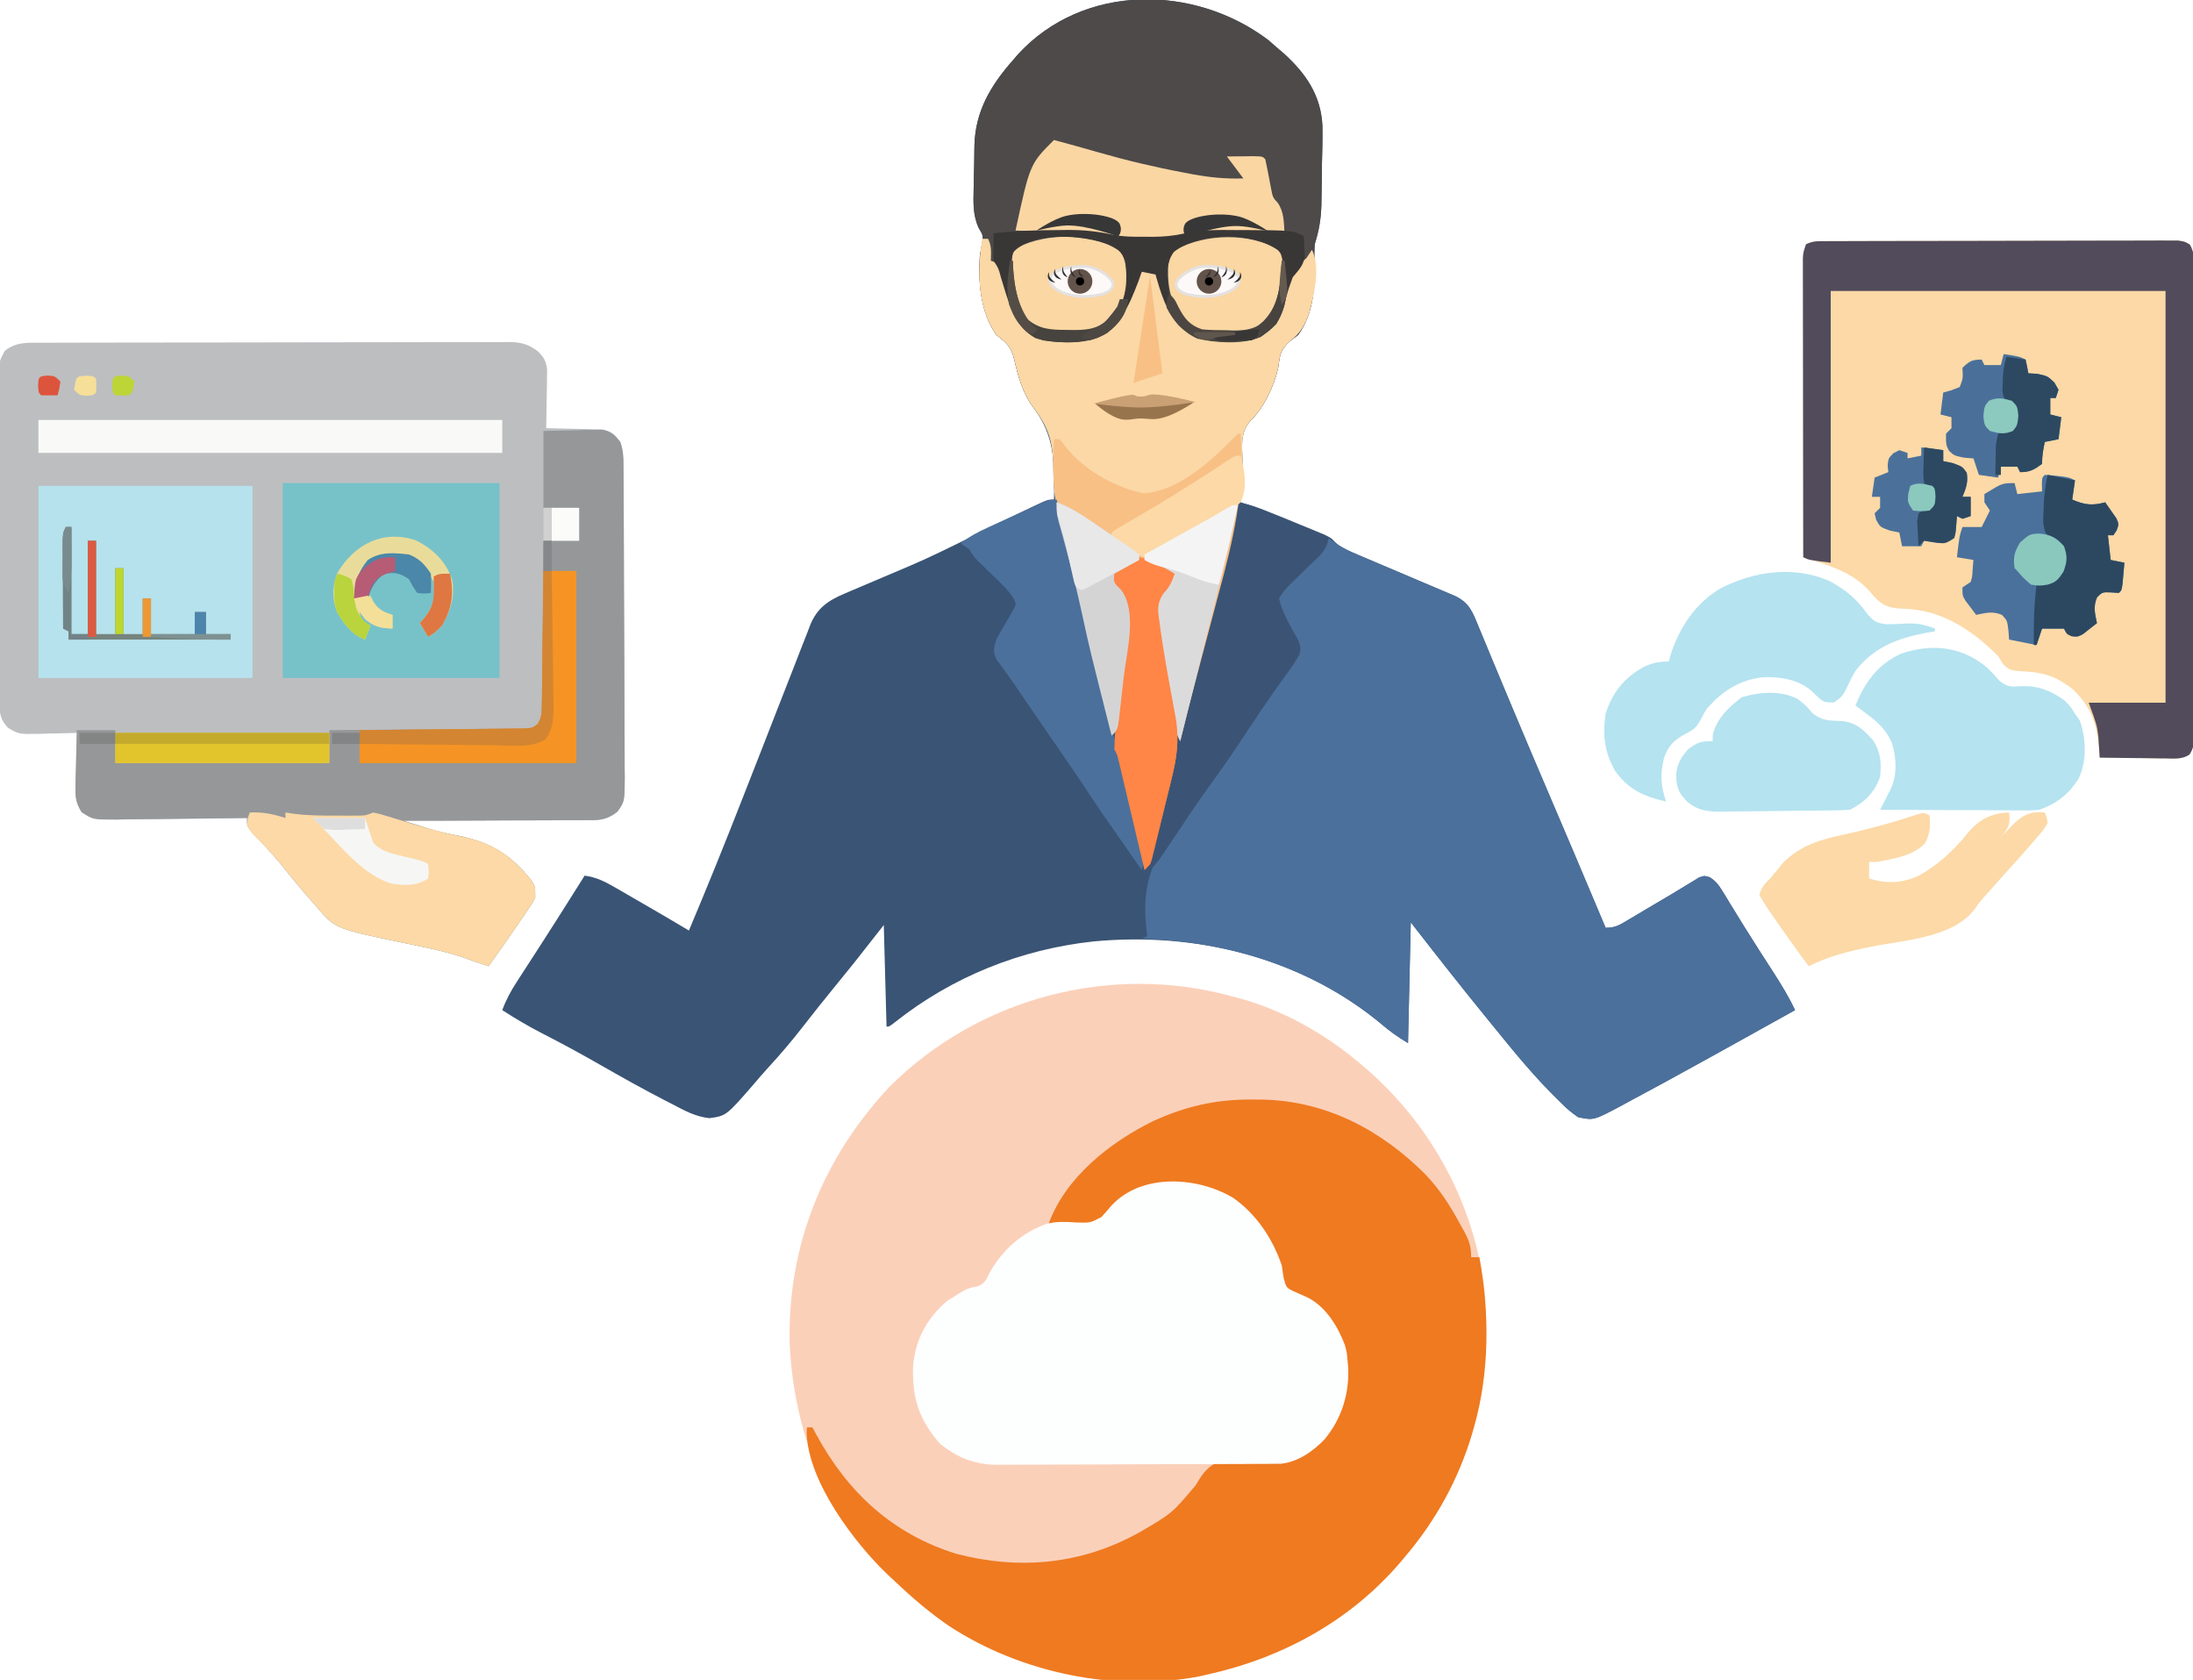 <svg width="799" height="612" viewBox="0 0 799 612" fill="none" xmlns="http://www.w3.org/2000/svg">
<g clip-path="url(#clip0_0_1)">
<path d="M462.062 14.562C463.392 15.688 464.706 16.833 466 18C466.598 18.507 467.196 19.013 467.812 19.535C475.881 26.866 481.283 34.842 481.811 45.814C481.881 50.674 481.769 55.518 481.625 60.375C481.602 62.376 481.582 64.378 481.566 66.379C481.54 68.302 481.51 70.225 481.477 72.148C481.462 73.034 481.447 73.919 481.432 74.832C481.276 79.918 480.532 84.154 479 89C478.833 92.365 478.833 92.365 479 95.75C479.116 104.894 478.509 114.324 473 122C471.453 123.176 471.453 123.176 469.875 124.375C466.297 127.642 466.357 129.436 465.68 134.043C464.095 140.936 460.396 148.688 455.32 153.586C451.33 158.177 452.216 164.631 452.188 170.375C452.162 171.588 452.137 172.801 452.111 174.051C452.053 177.034 452.016 180.016 452 183C453.23 183.392 454.46 183.784 455.727 184.187C461.721 186.188 467.541 188.578 473.375 191C474.454 191.438 475.533 191.877 476.645 192.328C477.677 192.756 478.71 193.184 479.773 193.625C480.706 194.009 481.638 194.393 482.599 194.789C485 196 485 196 486.379 197.447C488.257 199.246 489.942 200.039 492.332 201.053C493.639 201.614 493.639 201.614 494.971 202.185C495.909 202.579 496.847 202.973 497.812 203.379C498.778 203.792 499.743 204.204 500.738 204.63C503.822 205.947 506.911 207.255 510 208.562C513.089 209.875 516.176 211.189 519.262 212.506C521.183 213.325 523.105 214.141 525.029 214.953C526.335 215.509 526.335 215.509 527.668 216.076C528.434 216.4 529.2 216.724 529.989 217.058C535.316 219.553 536.534 222.971 538.641 228.141C538.996 228.99 539.351 229.84 539.717 230.715C540.903 233.557 542.076 236.403 543.25 239.25C544.514 242.286 545.782 245.321 547.049 248.355C547.947 250.505 548.843 252.655 549.739 254.805C555.145 267.778 560.669 280.7 566.188 293.625C568.078 298.054 569.967 302.484 571.855 306.914C572.296 307.946 572.736 308.979 573.189 310.042C577.155 319.349 581.085 328.671 585 338C588.663 338 590.093 336.977 593.227 335.113C594.259 334.504 595.292 333.895 596.355 333.268C597.434 332.622 598.513 331.977 599.625 331.313C602.771 329.448 605.918 327.585 609.071 325.733C610.939 324.628 612.797 323.504 614.64 322.357C615.426 321.882 616.213 321.407 617.023 320.918C617.701 320.497 618.378 320.075 619.076 319.641C621 319 621 319 623.091 319.657C625.195 321.137 626.191 322.387 627.523 324.578C627.98 325.317 628.438 326.055 628.908 326.816C629.392 327.619 629.876 328.422 630.375 329.25C631.433 330.968 632.491 332.685 633.551 334.402C634.107 335.31 634.664 336.217 635.237 337.152C638.87 343.02 642.628 348.811 646.367 354.612C649.163 358.983 651.813 363.292 654 368C649.013 370.777 644.022 373.549 639.03 376.318C636.921 377.489 634.812 378.661 632.704 379.834C624.768 384.25 616.819 388.64 608.848 392.991C607.622 393.66 606.397 394.33 605.172 395.001C601.169 397.191 597.151 399.352 593.125 401.5C592.104 402.058 591.083 402.616 590.031 403.191C580.625 408.15 580.625 408.15 575 407C572.702 405.422 571.043 404.072 569.125 402.125C568.61 401.626 568.094 401.127 567.563 400.613C559.404 392.619 552.168 383.877 545 375C543.977 373.746 542.954 372.492 541.93 371.238C532.447 359.622 523.206 347.836 514 336C513.67 350.52 513.34 365.04 513 380C509.195 377.717 506.305 375.659 503 372.813C473.757 348.659 435.662 339.454 398.416 342.967C371.921 345.834 346.998 355.805 326.09 372.383C324 374 324 374 323 374C322.67 361.79 322.34 349.58 322 337C318.37 341.62 314.74 346.24 311 351C308.841 353.674 306.68 356.343 304.5 359C300.351 364.076 296.271 369.197 292.25 374.375C288.372 379.355 284.33 384.117 280.051 388.762C278.126 390.863 276.279 393.013 274.438 395.188C264.607 406.488 264.607 406.488 258.496 407.355C253.418 406.839 249.55 404.652 245.062 402.313C244.102 401.822 243.141 401.332 242.151 400.826C234.127 396.687 226.264 392.275 218.432 387.786C211.468 383.799 204.429 379.995 197.288 376.334C192.363 373.791 187.657 371.007 183 368C184.376 364.246 186.101 361.063 188.273 357.711C188.928 356.695 189.583 355.679 190.258 354.633C191.306 353.02 191.306 353.02 192.375 351.375C193.457 349.699 194.539 348.022 195.619 346.345C196.348 345.215 197.077 344.085 197.807 342.956C201.24 337.639 204.627 332.293 208 326.938C208.764 325.725 208.764 325.725 209.544 324.488C210.697 322.659 211.849 320.83 213 319C217.428 319.595 220.59 321.263 224.438 323.492C225.04 323.839 225.643 324.185 226.263 324.543C228.179 325.647 230.09 326.761 232 327.875C233.283 328.617 234.567 329.357 235.852 330.098C240.924 333.027 245.979 335.982 251 339C257.72 323.068 264.198 307.053 270.489 290.947C271.622 288.046 272.758 285.146 273.896 282.247C274.276 281.279 274.655 280.311 275.046 279.314C275.819 277.345 276.591 275.376 277.364 273.407C279.336 268.377 281.301 263.344 283.253 258.306C285.176 253.345 287.117 248.391 289.072 243.442C289.805 241.575 290.531 239.706 291.251 237.834C292.248 235.239 293.269 232.655 294.296 230.072C294.727 228.928 294.727 228.928 295.166 227.76C297.721 221.456 301.704 218.792 307.919 216.156C308.627 215.853 309.335 215.549 310.065 215.236C310.812 214.922 311.558 214.608 312.328 214.285C313.512 213.779 313.512 213.779 314.719 213.262C317.227 212.19 319.738 211.126 322.25 210.062C336.804 203.918 336.804 203.918 351 197C352.315 196.334 353.632 195.67 354.949 195.008C355.563 194.698 356.176 194.389 356.808 194.07C362.963 190.974 369.143 187.937 375.375 185C376.011 184.697 376.648 184.394 377.303 184.083C381.762 182 381.762 182 384 182C384.355 168.86 384.378 158.716 376.227 148.078C372.476 142.893 370.929 137.015 369.5 130.84C368.4 126.214 366.664 124.879 363 122C357.177 113.693 356.358 102.849 357 93C357.34 91.175 357.34 91.175 357.688 89.312C358.293 85.939 358.293 85.939 356.535 82.953C354.385 78.198 354.631 73.573 354.75 68.438C354.765 67.463 354.781 66.489 354.796 65.485C354.833 63.542 354.877 61.599 354.931 59.657C354.99 57.394 355.013 55.135 355.023 52.871C355.384 40.472 360.95 31.148 369 22C369.645 21.25 370.289 20.5 370.953 19.727C394.775 -6.125 435.063 -5.779 462.062 14.562Z" fill="#3A5475"/>
<path d="M449 363C449.655 363.171 450.311 363.343 450.986 363.519C467.081 367.823 482.284 376.325 495 387C495.857 387.718 496.714 388.436 497.598 389.176C521.894 410.318 537.328 438.944 541 471C542.069 487.592 541.589 503.967 537 520C536.687 521.096 536.687 521.096 536.367 522.214C531.398 538.894 523.23 553.751 512 567C511.575 567.509 511.15 568.017 510.712 568.542C492.482 590.18 467.46 603.922 440 610C438.525 610.338 438.525 610.338 437.02 610.684C406.319 616.564 372.203 609.494 346.035 592.512C338.849 587.608 332.28 582.013 326 576C324.88 574.975 324.88 574.975 323.738 573.93C300.871 552.299 289.031 520.481 287.723 489.488C286.813 454.075 299.811 421.843 324 396C356.474 363.526 404.636 350.763 449 363Z" fill="#FBD0B9"/>
<path d="M15.395 124.86C16.142 124.857 16.889 124.854 17.659 124.851C20.164 124.842 22.669 124.84 25.174 124.839C26.969 124.834 28.764 124.829 30.56 124.824C35.438 124.811 40.316 124.804 45.194 124.8C48.241 124.797 51.287 124.793 54.334 124.788C63.864 124.775 73.395 124.765 82.925 124.761C93.931 124.757 104.937 124.739 115.943 124.71C124.448 124.689 132.954 124.678 141.459 124.677C146.54 124.676 151.622 124.67 156.703 124.652C161.481 124.636 166.258 124.634 171.036 124.642C172.79 124.643 174.544 124.639 176.298 124.629C178.692 124.616 181.085 124.622 183.478 124.633C184.52 124.62 184.52 124.62 185.584 124.608C189.898 124.652 192.536 125.426 196 128C198.226 130.276 198.934 131.483 199.341 134.657C199.325 135.642 199.309 136.626 199.293 137.641C199.283 138.711 199.274 139.78 199.264 140.883C199.239 141.994 199.213 143.105 199.188 144.25C199.174 145.377 199.16 146.503 199.146 147.664C199.111 150.443 199.062 153.221 199 156C199.676 156.009 200.352 156.019 201.048 156.028C204.116 156.082 207.183 156.166 210.25 156.25C211.313 156.264 212.377 156.278 213.473 156.293C214.497 156.325 215.522 156.357 216.578 156.391C217.521 156.412 218.463 156.433 219.435 156.454C222.726 157.154 223.918 158.404 226 161C227.003 164.009 227.135 166.034 227.154 169.18C227.163 170.252 227.171 171.325 227.18 172.43C227.186 174.195 227.186 174.195 227.193 175.995C227.205 177.854 227.205 177.854 227.218 179.751C227.243 183.861 227.259 187.972 227.273 192.082C227.279 193.498 227.284 194.914 227.29 196.33C227.311 202.221 227.33 208.112 227.341 214.003C227.357 222.44 227.391 230.877 227.448 239.315C227.486 245.25 227.506 251.186 227.511 257.121C227.515 260.665 227.527 264.209 227.559 267.752C227.595 271.707 227.591 275.661 227.583 279.616C227.6 280.787 227.616 281.958 227.633 283.164C227.565 292.025 227.565 292.025 224.929 295.726C221.401 298.465 218.854 298.85 214.548 298.773C213.815 298.784 213.083 298.794 212.329 298.805C209.92 298.833 207.514 298.819 205.105 298.805C203.431 298.816 201.757 298.83 200.082 298.846C195.685 298.882 191.287 298.883 186.89 298.876C182.398 298.875 177.907 298.907 173.416 298.938C164.611 298.991 155.806 299.008 147 299C149.082 299.65 151.166 300.297 153.249 300.943C154.409 301.304 155.569 301.665 156.764 302.036C160.259 303.077 163.667 303.842 167.25 304.5C179.096 306.938 186.095 311.38 193.645 320.781C195 323 195 323 195 327C193.978 328.995 193.978 328.995 192.551 331.082C192.032 331.85 191.513 332.617 190.979 333.408C190.429 334.202 189.879 334.995 189.312 335.812C188.782 336.594 188.252 337.376 187.705 338.182C184.536 342.836 181.289 347.43 178 352C174.744 350.915 171.502 349.819 168.277 348.645C161.341 346.332 154.147 344.993 147 343.5C122.131 338.305 122.131 338.305 115.5 330.5C114.946 329.876 114.392 329.253 113.821 328.61C109.822 324.073 105.98 319.405 102.211 314.676C98.942 310.72 95.414 307.023 91.871 303.312C90 301 90 301 90 298C89.297 298.011 88.594 298.022 87.87 298.034C81.234 298.134 74.599 298.21 67.963 298.259C64.552 298.285 61.141 298.32 57.73 298.377C53.806 298.442 49.882 298.466 45.957 298.488C44.736 298.514 43.515 298.54 42.257 298.566C33.87 298.569 33.87 298.569 29.721 295.855C27.713 292.523 27.416 290.693 27.512 286.824C27.528 285.667 27.544 284.51 27.561 283.318C27.602 282.12 27.644 280.922 27.688 279.688C27.71 278.47 27.733 277.252 27.756 275.998C27.815 272.997 27.897 269.999 28 267C27.36 267.021 26.72 267.042 26.06 267.063C23.144 267.147 20.229 267.199 17.312 267.25C16.305 267.284 15.298 267.317 14.26 267.352C6.75 267.451 6.75 267.451 2.855 265.109C0.012 261.877 -0.128 260.082 -0.147 255.858C-0.154 254.768 -0.161 253.679 -0.169 252.557C-0.173 250.756 -0.173 250.756 -0.177 248.919C-0.184 247.658 -0.19 246.398 -0.197 245.1C-0.214 241.637 -0.225 238.174 -0.233 234.711C-0.238 232.548 -0.244 230.385 -0.251 228.221C-0.27 221.454 -0.284 214.686 -0.292 207.918C-0.302 200.105 -0.328 192.292 -0.369 184.478C-0.399 178.44 -0.414 172.402 -0.417 166.363C-0.419 162.756 -0.428 159.15 -0.453 155.543C-0.481 151.518 -0.477 147.494 -0.47 143.469C-0.483 142.275 -0.496 141.081 -0.509 139.85C-0.458 131.828 -0.458 131.828 1.779 127.783C5.902 124.472 10.292 124.853 15.395 124.86Z" fill="#BDBEC0"/>
<path d="M484 196C484.791 196.572 485.581 197.144 486.396 197.734C490.56 200.504 495.067 202.336 499.668 204.258C501.043 204.842 501.043 204.842 502.446 205.437C505.357 206.672 508.272 207.899 511.188 209.125C514.113 210.359 517.038 211.595 519.962 212.834C521.776 213.604 523.593 214.369 525.41 215.132C526.232 215.479 527.053 215.826 527.899 216.184C528.621 216.487 529.342 216.791 530.085 217.103C535.361 219.574 536.557 223.028 538.641 228.141C538.996 228.99 539.351 229.84 539.717 230.715C540.903 233.557 542.076 236.403 543.25 239.25C544.514 242.286 545.782 245.321 547.049 248.355C547.947 250.505 548.844 252.655 549.739 254.805C555.145 267.778 560.669 280.7 566.188 293.625C568.078 298.054 569.967 302.484 571.855 306.914C572.516 308.462 572.516 308.462 573.189 310.042C577.155 319.349 581.085 328.671 585 338C588.663 338 590.093 336.977 593.227 335.113C594.259 334.504 595.292 333.895 596.355 333.268C597.434 332.622 598.513 331.977 599.625 331.312C602.771 329.448 605.918 327.585 609.071 325.733C610.939 324.628 612.797 323.504 614.64 322.357C615.426 321.882 616.213 321.407 617.023 320.918C617.701 320.497 618.378 320.075 619.076 319.641C621 319 621 319 623.091 319.656C625.195 321.137 626.191 322.387 627.523 324.578C627.98 325.317 628.438 326.055 628.908 326.816C629.392 327.619 629.876 328.422 630.375 329.25C631.433 330.968 632.491 332.685 633.551 334.402C634.107 335.31 634.664 336.217 635.237 337.152C638.87 343.02 642.628 348.811 646.367 354.612C649.163 358.983 651.813 363.292 654 368C649.013 370.777 644.022 373.549 639.03 376.318C636.921 377.489 634.812 378.661 632.704 379.834C624.768 384.25 616.819 388.64 608.848 392.991C607.622 393.66 606.397 394.33 605.172 395.001C601.169 397.191 597.151 399.352 593.125 401.5C592.104 402.058 591.083 402.616 590.031 403.191C580.625 408.15 580.625 408.15 575 407C572.702 405.422 571.043 404.072 569.125 402.125C568.61 401.626 568.094 401.127 567.563 400.613C559.404 392.619 552.168 383.877 545 375C543.977 373.746 542.954 372.492 541.93 371.238C532.447 359.622 523.206 347.836 514 336C513.67 350.52 513.34 365.04 513 380C509.195 377.717 506.305 375.659 503 372.812C478.501 352.577 447.447 342.878 416 342C416.66 341.67 417.32 341.34 418 341C417.921 340.418 417.843 339.837 417.762 339.238C415.889 323.084 419.112 313.853 428.973 301.09C429.66 300.227 430.347 299.365 431.055 298.476C433.803 294.978 436.274 291.318 438.75 287.625C439.631 286.341 440.514 285.059 441.398 283.777C444.059 279.915 446.717 276.052 449.375 272.188C450.042 271.218 450.042 271.218 450.722 270.229C453.289 266.495 455.85 262.757 458.406 259.016C458.983 258.171 459.56 257.326 460.155 256.456C461.27 254.824 462.384 253.191 463.498 251.557C464.011 250.805 464.525 250.053 465.055 249.277C465.544 248.551 466.034 247.826 466.538 247.078C468 245 468 245 469.563 243.098C471.217 241.143 471.217 241.143 473 238C472.665 234.858 472.665 234.858 471 232C470.479 230.987 469.958 229.974 469.422 228.93C468.303 226.885 467.178 224.843 466.047 222.805C465 220 465 220 465.461 218.039C467.747 215.011 470.27 212.255 472.875 209.5C473.405 208.932 473.935 208.363 474.48 207.777C476.715 205.387 478.955 203.043 481.32 200.781C483.233 199.004 483.233 199.004 484 196Z" fill="#4B709C"/>
<path d="M665.383 87.86C666.526 87.854 667.669 87.848 668.846 87.842C670.106 87.841 671.366 87.84 672.664 87.839C673.999 87.834 675.334 87.829 676.67 87.824C680.302 87.811 683.934 87.804 687.566 87.8C689.834 87.797 692.102 87.793 694.37 87.788C701.461 87.775 708.552 87.765 715.643 87.761C723.837 87.757 732.031 87.739 740.225 87.71C746.553 87.689 752.882 87.678 759.211 87.677C762.993 87.676 766.775 87.67 770.557 87.652C774.114 87.636 777.67 87.634 781.227 87.642C783.157 87.644 785.088 87.63 787.018 87.616C788.737 87.624 788.737 87.624 790.49 87.632C791.487 87.631 792.485 87.63 793.513 87.628C796 88 796 88 797.821 89.07C799.612 92.002 799.413 94.916 799.381 98.25C799.386 98.994 799.39 99.737 799.395 100.503C799.407 103.003 799.398 105.501 799.388 108C799.392 109.789 799.398 111.577 799.404 113.366C799.418 118.23 799.412 123.093 799.403 127.956C799.395 133.04 799.402 138.124 799.407 143.207C799.413 151.745 799.405 160.283 799.391 168.82C799.375 178.699 799.38 188.578 799.397 198.457C799.41 206.93 799.412 215.403 799.404 223.876C799.4 228.94 799.399 234.004 799.409 239.069C799.418 243.829 799.412 248.59 799.394 253.35C799.39 255.1 799.391 256.85 799.398 258.6C799.406 260.984 799.396 263.367 799.381 265.75C799.388 266.447 799.394 267.145 799.401 267.863C799.367 270.682 799.294 272.571 797.675 274.932C794.881 276.713 792.185 276.333 788.926 276.293C788.242 276.289 787.558 276.284 786.854 276.28C784.673 276.263 782.493 276.226 780.313 276.188C778.833 276.172 777.353 276.159 775.873 276.146C772.248 276.113 768.624 276.062 765 276C764.952 275.267 764.904 274.534 764.854 273.778C764.142 264.435 762.183 257.6 755.125 251.062C749.567 246.672 744.872 244.967 737.813 244.625C732.285 244.269 732.285 244.269 729.75 241.875C729.173 240.926 728.595 239.978 728 239C718.325 229.37 707.26 222.024 693.313 221.75C688.419 221.513 686.182 220.906 682.813 217.312C682.195 216.592 681.578 215.871 680.941 215.129C676.042 209.756 669.475 207.021 662.672 204.828C661.606 204.482 660.539 204.135 659.44 203.778C658.635 203.521 657.83 203.265 657 203C656.977 188.579 656.959 174.158 656.948 159.738C656.943 153.042 656.936 146.346 656.925 139.651C656.914 133.193 656.908 126.735 656.905 120.277C656.903 117.809 656.9 115.342 656.894 112.874C656.887 109.426 656.886 105.978 656.887 102.53C656.883 101.503 656.879 100.476 656.876 99.418C656.877 98.479 656.878 97.541 656.88 96.575C656.879 95.759 656.878 94.943 656.877 94.103C657 92 657 92 658 89C660.594 87.703 662.477 87.868 665.383 87.86Z" fill="#FCD9A6"/>
<path d="M462.063 14.562C463.392 15.688 464.706 16.833 466 18C466.598 18.507 467.196 19.013 467.813 19.535C475.882 26.866 481.283 34.842 481.811 45.814C481.881 50.674 481.769 55.518 481.625 60.375C481.602 62.376 481.582 64.378 481.566 66.379C481.54 68.302 481.51 70.225 481.477 72.148C481.462 73.034 481.447 73.919 481.432 74.832C481.276 79.918 480.532 84.154 479 89C478.833 92.365 478.833 92.365 479 95.75C479.117 104.894 478.509 114.324 473 122C471.453 123.176 471.453 123.176 469.875 124.375C466.297 127.642 466.357 129.436 465.68 134.043C464.108 140.88 460.435 148.653 455.395 153.511C451.738 157.862 452.596 162.711 452.738 168.117C452.613 184.993 448.186 200.579 443.82 216.766C442.761 220.714 441.732 224.67 440.701 228.625C439.356 233.778 438 238.927 436.626 244.072C434.325 252.692 432.14 261.338 430 270C428.223 266.622 427.433 263.675 426.781 259.898C426.572 258.694 426.362 257.49 426.146 256.249C425.277 251.034 424.413 245.819 423.58 240.599C423.225 238.399 422.861 236.201 422.479 234.006C420.191 220.847 420.191 220.847 422.223 216.207C423.693 214.243 425.229 212.681 427 211C427 210.34 427 209.68 427 209C420.773 205.085 420.773 205.085 413.75 204.437C410.723 206.157 407.833 207.976 405 210C405.433 210.51 405.866 211.021 406.313 211.547C406.869 212.274 407.426 213.001 408 213.75C408.557 214.446 409.114 215.142 409.688 215.859C413.499 224.98 410.526 237.127 409.401 246.749C409.122 249.154 408.859 251.561 408.598 253.969C408.423 255.503 408.247 257.037 408.07 258.57C407.993 259.288 407.916 260.006 407.837 260.745C407.23 265.771 407.23 265.771 405 268C396.957 236.209 396.957 236.209 394.296 223.898C393.296 219.285 392.213 214.702 391.063 210.125C390.902 209.477 390.741 208.828 390.576 208.16C389.672 204.541 388.705 200.948 387.672 197.363C385.08 188.091 383.774 179.772 383.75 170.125C383.677 160.774 381.866 155.423 376.227 148.078C372.476 142.893 370.929 137.015 369.5 130.84C368.4 126.214 366.664 124.879 363 122C357.177 113.693 356.358 102.849 357 93C357.227 91.783 357.454 90.566 357.688 89.312C358.293 85.939 358.293 85.939 356.535 82.953C354.385 78.198 354.631 73.573 354.75 68.438C354.765 67.463 354.781 66.489 354.796 65.485C354.833 63.542 354.877 61.599 354.931 59.657C354.99 57.394 355.013 55.135 355.023 52.871C355.384 40.472 360.95 31.148 369 22C369.645 21.25 370.289 20.5 370.953 19.727C394.775 -6.125 435.063 -5.779 462.063 14.562Z" fill="#4D4A49"/>
<path d="M456.312 400.563C458.093 400.576 458.093 400.576 459.909 400.59C483.054 401.046 503.113 411.588 519.305 427.808C524.57 433.315 528.385 439.285 532 446C532.452 446.81 532.905 447.619 533.371 448.453C535.242 451.949 536 453.962 536 458C536.99 458 537.98 458 539 458C542.699 478.481 542.752 499.904 537 520C536.791 520.731 536.582 521.461 536.367 522.214C531.397 538.894 523.23 553.751 512 567C511.575 567.509 511.15 568.017 510.712 568.542C492.482 590.18 467.459 603.922 440 610C438.525 610.338 438.525 610.338 437.02 610.684C406.319 616.564 372.203 609.494 346.035 592.512C338.849 587.608 332.28 582.013 326 576C325.254 575.317 324.507 574.634 323.738 573.93C311.4 562.259 294.479 539.919 293.91 522.203C293.955 521.113 293.955 521.113 294 520C294.66 520 295.32 520 296 520C296.473 520.883 296.946 521.766 297.434 522.676C309.016 543.87 325.127 558.732 348.27 566.027C371.497 572.084 394.215 569.964 415.242 558.184C427.01 551.328 427.01 551.328 435.637 541.086C437.693 537.633 439.382 534.834 443 533C448.413 532.019 453.848 532.058 459.332 532.235C467.842 532.454 474.342 531.099 480.876 525.349C486.904 519.169 490.119 509.794 490.188 501.25C490.042 492.197 487.53 485.272 482 478C478.613 474.782 475.2 472.492 470.875 470.719C468 469 468 469 466.75 466.215C466.502 465.133 466.255 464.052 466 462.938C463.666 454.25 459.914 446.926 453 441C452.415 440.497 451.83 439.995 451.227 439.477C441.966 431.973 432.766 430.936 421 432C412.948 433.543 407.907 437.321 402.191 443.074C398.073 446.693 394.087 446.112 388.75 446.063C387.487 446.053 386.223 446.044 384.922 446.035C383.958 446.024 382.993 446.012 382 446C388.185 428.831 404.615 415.961 420.582 408.215C432.379 402.921 443.385 400.444 456.312 400.563Z" fill="#EF7A20"/>
<path d="M449.43 436.473C457.851 442.47 463.676 451.257 467 461C467.217 462.415 467.426 463.832 467.625 465.25C468.58 469.032 468.58 469.032 471.098 470.328C472.856 471.124 474.622 471.903 476.395 472.668C483.119 476.106 487.363 483.103 490 490C490.75 492.875 490.75 492.875 491 496C491.095 497.075 491.095 497.075 491.191 498.172C491.665 507.771 488.767 516.875 482.641 524.316C478.267 528.805 473.006 532.56 466.632 533.26C465.398 533.267 465.398 533.267 464.138 533.274C463.187 533.284 462.235 533.294 461.254 533.304C460.222 533.305 459.19 533.306 458.126 533.306C457.03 533.315 455.933 533.323 454.803 533.332C451.177 533.356 447.552 533.364 443.926 533.371C441.401 533.38 438.876 533.389 436.351 533.398C431.056 533.415 425.761 533.423 420.466 533.426C414.366 533.429 408.266 533.459 402.166 533.501C396.278 533.54 390.391 533.551 384.503 533.552C382.007 533.556 379.512 533.569 377.017 533.59C373.518 533.617 370.02 533.612 366.521 533.599C365.499 533.614 364.476 533.629 363.423 533.644C355.162 533.561 348.833 531.121 342.414 525.895C334.703 516.921 332.328 509.446 332.676 497.562C333.555 487.905 337.63 480.388 345 474C352.448 469.262 352.448 469.262 356.109 468.645C358.908 467.691 359.371 466.026 360.688 463.437C365.309 455.25 372.536 448.854 381.5 445.812C385.273 444.891 388.639 445.129 392.5 445.375C397.205 445.496 397.205 445.496 401.262 443.402C402.552 442.003 403.807 440.57 405.027 439.109C416.147 427.219 436.607 428.701 449.43 436.473Z" fill="#FDFEFE"/>
<path d="M198 157C201.878 156.917 205.755 156.835 209.75 156.75C210.967 156.714 212.183 156.677 213.437 156.64C214.883 156.625 214.883 156.625 216.359 156.609C217.344 156.588 218.328 156.567 219.343 156.546C222.753 157.129 223.882 158.32 226 161C227.003 164.009 227.135 166.034 227.154 169.18C227.163 170.252 227.171 171.325 227.18 172.43C227.186 174.195 227.186 174.195 227.193 175.995C227.205 177.854 227.205 177.854 227.218 179.751C227.243 183.861 227.259 187.972 227.273 192.082C227.279 193.498 227.284 194.914 227.29 196.33C227.311 202.221 227.33 208.112 227.341 214.003C227.357 222.44 227.391 230.877 227.448 239.315C227.486 245.25 227.506 251.186 227.511 257.121C227.515 260.665 227.527 264.209 227.559 267.752C227.595 271.707 227.591 275.661 227.584 279.616C227.6 280.787 227.616 281.958 227.633 283.164C227.565 292.025 227.565 292.025 224.929 295.726C221.401 298.465 218.854 298.85 214.548 298.773C213.815 298.784 213.083 298.794 212.329 298.805C209.92 298.833 207.514 298.819 205.105 298.805C203.431 298.816 201.757 298.83 200.082 298.846C195.685 298.882 191.287 298.883 186.89 298.876C182.398 298.875 177.907 298.907 173.416 298.938C164.611 298.991 155.806 299.008 147 299C149.082 299.65 151.166 300.297 153.249 300.943C154.409 301.304 155.569 301.665 156.764 302.036C160.259 303.077 163.667 303.842 167.25 304.5C179.096 306.938 186.095 311.38 193.645 320.781C195 323 195 323 195 327C193.978 328.995 193.978 328.995 192.551 331.082C192.032 331.85 191.513 332.617 190.979 333.408C190.429 334.202 189.879 334.995 189.313 335.812C188.782 336.594 188.252 337.376 187.705 338.182C184.536 342.836 181.289 347.43 178 352C174.744 350.915 171.503 349.819 168.277 348.645C161.341 346.332 154.147 344.993 147 343.5C122.131 338.305 122.131 338.305 115.5 330.5C114.946 329.876 114.392 329.253 113.821 328.61C109.822 324.073 105.98 319.405 102.211 314.676C98.942 310.72 95.414 307.023 91.871 303.312C90 301 90 301 90 298C89.297 298.011 88.594 298.022 87.87 298.034C81.234 298.134 74.599 298.21 67.963 298.259C64.552 298.285 61.141 298.32 57.73 298.377C53.806 298.442 49.882 298.466 45.957 298.488C44.736 298.514 43.515 298.54 42.257 298.566C33.876 298.569 33.876 298.569 29.721 295.869C27.682 292.469 27.418 290.551 27.512 286.605C27.528 285.403 27.544 284.201 27.561 282.963C27.602 281.717 27.644 280.471 27.688 279.188C27.71 277.922 27.733 276.657 27.756 275.354C27.815 272.235 27.904 269.117 28 266C32.62 266 37.24 266 42 266C42 269.96 42 273.92 42 278C67.74 278 93.48 278 120 278C120 274.04 120 270.08 120 266C120.92 265.994 121.841 265.988 122.789 265.982C131.456 265.924 140.123 265.852 148.79 265.764C153.246 265.72 157.701 265.68 162.157 265.654C166.456 265.628 170.755 265.587 175.054 265.537C176.695 265.52 178.337 265.509 179.978 265.502C182.275 265.493 184.57 265.465 186.866 265.432C188.174 265.421 189.482 265.41 190.83 265.399C193.91 265.224 193.91 265.224 195.919 263.867C197.512 261.115 197.402 258.862 197.432 255.693C197.462 253.741 197.462 253.741 197.492 251.75C197.499 250.329 197.506 248.909 197.512 247.488C197.529 246.035 197.547 244.582 197.566 243.129C197.614 239.307 197.643 235.485 197.67 231.662C197.699 227.761 197.746 223.86 197.791 219.959C197.877 212.306 197.943 204.653 198 197C202.29 197 206.58 197 211 197C211 193.04 211 189.08 211 185C206.71 185 202.42 185 198 185C198 175.76 198 166.52 198 157Z" fill="#959799"/>
<path d="M358 87C358.66 87 359.32 87 360 87C361.354 89.709 361.065 92.009 361 95C361.99 95.33 362.98 95.66 364 96C364.904 97.87 364.904 97.87 365.648 100.297C366.074 101.612 366.074 101.612 366.508 102.953C367.081 104.801 367.651 106.65 368.219 108.5C370.238 114.721 372.369 118.395 377.797 122.289C384.488 124.448 395.148 124.354 401.688 121.562C408.541 117.183 411.508 109.651 413.359 102.066C414 100 414 100 416 98C418.438 97.875 418.438 97.875 421 99C422.563 102.562 422.563 102.562 423.262 104.742C425.623 111.962 429.012 117.575 435.641 121.605C442.583 124.487 451.537 124.257 458.746 122.227C463.693 119.59 465.44 115.795 467.211 110.629C467.721 108.93 468.226 107.229 468.727 105.527C470.281 100.413 471.854 97.614 476 94C476.66 93.01 477.32 92.02 478 91C481.213 97.426 478.746 107.374 477 114C475.368 118.613 473.816 121.38 469.875 124.375C466.297 127.642 466.357 129.436 465.68 134.043C464.108 140.88 460.435 148.653 455.395 153.511C451.737 157.862 452.596 162.711 452.738 168.117C452.613 184.993 448.186 200.579 443.82 216.766C442.761 220.714 441.732 224.67 440.701 228.625C439.356 233.778 438 238.927 436.626 244.072C434.325 252.692 432.14 261.338 430 270C428.223 266.622 427.433 263.675 426.781 259.898C426.572 258.694 426.362 257.49 426.146 256.249C425.277 251.034 424.413 245.819 423.58 240.599C423.225 238.399 422.861 236.201 422.479 234.006C420.191 220.847 420.191 220.847 422.223 216.207C423.693 214.243 425.229 212.681 427 211C427 210.34 427 209.68 427 209C420.773 205.085 420.773 205.085 413.75 204.438C410.723 206.157 407.833 207.976 405 210C405.433 210.51 405.866 211.021 406.313 211.547C406.869 212.274 407.426 213.001 408 213.75C408.557 214.446 409.114 215.142 409.688 215.859C413.499 224.98 410.526 237.127 409.401 246.749C409.122 249.154 408.859 251.561 408.598 253.969C408.423 255.503 408.247 257.037 408.07 258.57C407.993 259.288 407.916 260.006 407.836 260.745C407.23 265.77 407.23 265.77 405 268C396.957 236.209 396.957 236.209 394.296 223.898C393.296 219.285 392.213 214.702 391.063 210.125C390.902 209.477 390.741 208.828 390.576 208.16C389.672 204.541 388.705 200.948 387.672 197.363C385.08 188.091 383.774 179.772 383.75 170.125C383.677 160.774 381.866 155.423 376.227 148.078C372.476 142.893 370.929 137.015 369.5 130.84C368.4 126.214 366.664 124.879 363 122C356.509 112.74 356.004 100.224 357.5 89.375C357.665 88.591 357.83 87.808 358 87Z" fill="#FBD8A5"/>
<path d="M665.383 87.86C666.526 87.854 667.669 87.848 668.846 87.842C670.106 87.841 671.366 87.84 672.664 87.839C673.999 87.834 675.334 87.829 676.67 87.824C680.302 87.811 683.934 87.804 687.566 87.8C689.834 87.797 692.102 87.793 694.37 87.788C701.461 87.775 708.552 87.765 715.643 87.761C723.837 87.757 732.031 87.739 740.225 87.71C746.553 87.689 752.882 87.678 759.211 87.677C762.993 87.676 766.775 87.67 770.557 87.652C774.114 87.636 777.67 87.634 781.227 87.642C783.157 87.644 785.088 87.63 787.018 87.616C788.737 87.624 788.737 87.624 790.49 87.632C791.487 87.631 792.485 87.63 793.513 87.628C796 88 796 88 797.821 89.07C799.612 92.002 799.413 94.916 799.381 98.25C799.386 98.994 799.39 99.737 799.395 100.503C799.407 103.003 799.398 105.501 799.388 108C799.392 109.789 799.398 111.577 799.404 113.366C799.418 118.23 799.412 123.093 799.403 127.956C799.395 133.04 799.402 138.124 799.407 143.207C799.413 151.745 799.405 160.283 799.391 168.82C799.375 178.699 799.38 188.578 799.397 198.457C799.41 206.93 799.412 215.403 799.404 223.876C799.4 228.94 799.399 234.004 799.409 239.069C799.418 243.829 799.412 248.59 799.394 253.35C799.39 255.1 799.391 256.85 799.398 258.6C799.406 260.984 799.396 263.367 799.381 265.75C799.388 266.447 799.394 267.145 799.401 267.863C799.367 270.682 799.294 272.571 797.675 274.932C794.881 276.713 792.185 276.333 788.926 276.293C788.242 276.289 787.558 276.284 786.854 276.28C784.673 276.263 782.493 276.226 780.313 276.188C778.833 276.172 777.353 276.159 775.873 276.146C772.248 276.113 768.624 276.062 765 276C764.963 275.31 764.925 274.621 764.887 273.91C764.821 272.97 764.755 272.031 764.688 271.062C764.63 270.146 764.572 269.229 764.512 268.285C763.932 263.963 763.932 263.963 761 256C770.24 256 779.48 256 789 256C789 206.5 789 157 789 106C748.74 106 708.48 106 667 106C667 138.67 667 171.34 667 205C659 204 659 204 657 203C656.977 188.579 656.959 174.158 656.948 159.738C656.943 153.042 656.936 146.346 656.925 139.651C656.914 133.193 656.908 126.735 656.905 120.277C656.903 117.809 656.9 115.342 656.894 112.874C656.887 109.426 656.886 105.978 656.887 102.53C656.883 101.503 656.879 100.476 656.876 99.418C656.877 98.479 656.878 97.541 656.88 96.575C656.879 95.759 656.878 94.943 656.877 94.103C657 92 657 92 658 89C660.594 87.703 662.477 87.868 665.383 87.86Z" fill="#514B5C"/>
<path d="M103 176C129.07 176 155.14 176 182 176C182 199.43 182 222.86 182 247C155.93 247 129.86 247 103 247C103 223.57 103 200.14 103 176Z" fill="#77C2C9"/>
<path d="M14 177C39.74 177 65.48 177 92 177C92 200.1 92 223.2 92 247C66.26 247 40.52 247 14 247C14 223.9 14 200.8 14 177Z" fill="#B5E2EC"/>
<path d="M451 183C454.985 183.65 458.397 184.883 462.105 186.469C463.827 187.202 463.827 187.202 465.584 187.949C466.773 188.461 467.962 188.973 469.188 189.5C470.388 190.012 471.589 190.524 472.826 191.051C481.567 194.783 481.567 194.783 484 196C483.547 200.297 480.793 202.504 477.812 205.312C476.814 206.29 475.816 207.27 474.82 208.25C473.172 209.857 471.522 211.462 469.867 213.062C467.97 214.944 467.97 214.944 466 218C467.289 223.507 470.207 228.204 472.953 233.098C474 236 474 236 473.43 238.508C471.749 241.437 469.889 244.099 467.875 246.812C462.292 254.443 457.085 262.312 451.886 270.208C448.079 275.967 444.14 281.591 440.053 287.154C435.928 292.872 432.041 298.758 428.125 304.621C427.03 306.259 425.929 307.893 424.828 309.527C423.868 310.962 423.868 310.962 422.888 312.426C421.094 314.871 419.204 316.924 417 319C416.844 318.246 416.689 317.492 416.529 316.715C415.796 313.184 415.056 309.654 414.312 306.125C414.044 304.846 413.776 303.567 413.5 302.25C411.833 294.45 410.047 286.739 407.386 279.211C405.256 272.508 406.271 265.891 407 259C407.123 257.827 407.245 256.654 407.372 255.445C407.884 250.735 408.426 246.029 408.982 241.324C410.915 228.398 410.915 228.398 408.688 215.859C408.131 215.163 407.574 214.467 407 213.75C406.165 212.659 406.165 212.659 405.312 211.547C404.879 211.036 404.446 210.526 404 210C407.463 207.047 410.706 204.577 415 203C419.841 203.927 423.815 206.489 428 209C426.973 211.995 426.103 213.892 423.895 216.207C421.428 219.843 421.793 222.361 422.438 226.5C422.537 227.248 422.636 227.996 422.738 228.767C424.47 241.225 426.775 253.623 429 266C431.053 262.402 431.981 258.606 432.955 254.617C433.139 253.88 433.323 253.143 433.513 252.383C434.118 249.953 434.717 247.522 435.316 245.09C435.737 243.399 436.157 241.708 436.579 240.017C437.685 235.569 438.787 231.119 439.887 226.669C441.649 219.543 443.421 212.419 445.192 205.295C445.81 202.805 446.426 200.315 447.041 197.825C447.419 196.301 447.796 194.777 448.174 193.254C448.43 192.213 448.43 192.213 448.692 191.152C449.377 188.394 450.101 185.698 451 183Z" fill="#3B5475"/>
<path d="M666.715 211.742C672.391 214.867 676.371 218.09 680.125 223.375C682.515 226.282 683.51 226.935 687.305 227.437C689.759 227.396 692.214 227.3 694.664 227.148C698.634 226.972 701.329 227.601 705 229C705 229.33 705 229.66 705 230C703.658 230.22 703.658 230.22 702.289 230.445C691.679 232.413 683.106 235.501 676.227 244.129C674.919 246.124 673.969 248.135 673 250.312C671.592 253.273 671.053 253.965 668.187 255.875C664.504 256.019 664.257 255.686 661.687 253.312C661.101 252.749 660.514 252.186 659.91 251.605C655.012 247.489 648.501 246.444 642.25 246.727C633.6 247.778 627.829 251.568 622 258C620.786 259.885 620.786 259.885 619.875 261.75C618.031 264.947 617.542 265.521 614.5 267.125C610.103 269.48 607.844 271.467 606.246 276.262C604.81 282.158 605.088 286.265 607 292C598.877 290.137 593.371 287.723 588.461 280.844C584.552 274.118 583.846 267.649 585 260C587.405 252.297 591.819 246.857 598.863 242.973C602.151 241.445 604.327 241 608 241C608.147 240.455 608.294 239.909 608.445 239.348C611.49 229.112 617.614 219.674 627.008 214.27C639.265 208.052 653.686 205.983 666.715 211.742Z" fill="#B5E3F0"/>
<path d="M451 158C451.33 158 451.66 158 452 158C453.675 178.779 449.285 196.845 443.889 216.697C442.821 220.651 441.787 224.614 440.75 228.576C439.397 233.739 438.032 238.898 436.647 244.052C434.329 252.676 432.139 261.329 430 270C428.223 266.622 427.433 263.675 426.781 259.898C426.572 258.694 426.362 257.49 426.146 256.249C425.277 251.034 424.413 245.819 423.58 240.599C423.225 238.399 422.861 236.201 422.479 234.006C420.191 220.847 420.191 220.847 422.223 216.207C423.693 214.243 425.229 212.681 427 211C427 210.34 427 209.68 427 209C420.773 205.085 420.773 205.085 413.75 204.438C410.723 206.157 407.833 207.976 405 210C405.65 210.766 405.65 210.766 406.312 211.547C406.869 212.274 407.426 213.001 408 213.75C408.557 214.446 409.114 215.142 409.687 215.859C413.499 224.98 410.526 237.127 409.401 246.749C409.122 249.154 408.859 251.561 408.598 253.969C408.423 255.503 408.247 257.037 408.07 258.57C407.993 259.288 407.916 260.006 407.836 260.745C407.229 265.77 407.229 265.77 405 268C396.957 236.209 396.957 236.209 394.296 223.898C393.296 219.285 392.213 214.702 391.062 210.125C390.823 209.154 390.823 209.154 390.578 208.163C389.672 204.526 388.693 200.924 387.637 197.328C384.049 184.725 383.391 173.069 384 160C384.66 160 385.32 160 386 160C387.197 161.452 388.391 162.906 389.568 164.374C396.119 171.813 406.994 177.88 416.687 179.688C429.971 178.919 442.3 166.924 451 158Z" fill="#F8C085"/>
<path d="M722.312 241.875C724.708 243.776 726.371 245.462 728.312 247.875C731.484 250.383 732.287 250.186 736.188 250C742.495 249.702 746.815 251.479 752 255C754.438 257.438 754.438 257.438 756 260C756.577 260.825 757.155 261.65 757.75 262.5C760.107 269.101 760.34 276.943 757.438 283.438C754.049 289.122 749.22 292.88 743 295C740.197 295.241 740.197 295.241 737.108 295.227C735.947 295.227 734.787 295.227 733.59 295.227C732.348 295.216 731.105 295.206 729.824 295.195C727.904 295.191 727.904 295.191 725.945 295.187C722.553 295.179 719.162 295.16 715.77 295.137C712.304 295.117 708.839 295.108 705.373 295.098C698.582 295.076 691.791 295.042 685 295C685.354 294.317 685.707 293.633 686.072 292.929C686.53 292.031 686.988 291.133 687.461 290.208C687.917 289.318 688.374 288.428 688.845 287.512C691.327 282.114 690.965 276.26 689.301 270.637C687.151 265.819 684.222 263.079 680 260C678.666 259.002 677.332 258.002 676 257C679.581 248.444 684.05 242.058 692.688 238.125C703.051 234.605 713.318 235.29 722.312 241.875Z" fill="#B5E3F0"/>
<path d="M91 296C95.819 295.765 99.463 296.548 104 298C104 297.34 104 296.68 104 296C105.645 296.244 105.645 296.244 107.324 296.492C112.49 297.136 117.613 297.147 122.812 297.125C123.753 297.129 124.693 297.133 125.662 297.137C126.564 297.135 127.465 297.134 128.394 297.133C129.614 297.131 129.614 297.131 130.859 297.129C133.187 297.081 133.187 297.081 136 296C138.321 296.481 138.321 296.481 141.051 297.328C142.554 297.784 142.554 297.784 144.088 298.249C145.152 298.579 146.216 298.91 147.312 299.25C154.155 301.323 160.916 303.322 167.937 304.687C179.47 306.988 186.329 311.671 193.645 320.781C195 323 195 323 195 327C193.978 328.995 193.978 328.995 192.551 331.082C192.032 331.85 191.513 332.617 190.978 333.408C190.429 334.202 189.879 334.995 189.312 335.812C188.782 336.594 188.252 337.376 187.705 338.182C184.536 342.836 181.289 347.43 178 352C174.744 350.915 171.502 349.819 168.277 348.645C161.341 346.332 154.147 344.993 147 343.5C122.131 338.305 122.131 338.305 115.5 330.5C114.946 329.876 114.392 329.253 113.821 328.61C109.821 324.072 105.974 319.407 102.215 314.668C100.586 312.706 98.959 310.878 97.191 309.051C96.722 308.561 96.253 308.072 95.77 307.567C94.45 306.202 93.112 304.855 91.773 303.508C90 301 90 301 90.227 298.18C90.482 297.46 90.737 296.741 91 296Z" fill="#FCD9A6"/>
<path d="M385 182C385.464 183.854 385.927 185.708 386.391 187.562C386.833 189.333 386.833 189.333 387.285 191.14C387.934 193.735 388.582 196.331 389.23 198.926C391.158 206.65 391.158 206.65 393.109 214.367C395.352 223.198 397.433 232.064 399.5 240.938C399.654 241.598 399.808 242.258 399.966 242.939C401.374 248.984 402.78 255.031 404.164 261.082C405.755 268.002 407.494 274.858 409.438 281.688C411.427 288.71 413.214 295.768 414.875 302.875C415.102 303.821 415.33 304.767 415.564 305.741C415.869 307.072 415.869 307.072 416.18 308.43C416.363 309.216 416.545 310.002 416.734 310.812C417.02 313.162 416.72 314.761 416 317C399.97 294.051 399.97 294.051 393.898 284.852C391.571 281.356 389.195 277.896 386.812 274.438C386.356 273.774 385.899 273.111 385.428 272.428C384.465 271.031 383.503 269.634 382.54 268.237C379.75 264.183 376.968 260.123 374.188 256.062C373.661 255.294 373.134 254.526 372.591 253.734C371.569 252.242 370.552 250.746 369.541 249.247C368.468 247.682 367.367 246.138 366.245 244.609C365.686 243.829 365.127 243.049 364.551 242.246C364.038 241.551 363.525 240.855 362.997 240.138C361.686 237.327 362.082 235.919 363 233C364.799 229.62 366.741 226.348 368.699 223.059C370.33 220.194 370.33 220.194 369.267 218.004C368.004 216.007 366.726 214.511 365.031 212.871C364.175 212.031 364.175 212.031 363.301 211.174C362.707 210.601 362.112 210.028 361.5 209.438C360.321 208.293 359.143 207.146 357.969 205.996C357.447 205.493 356.926 204.989 356.389 204.47C355 203 355 203 353 200C352.01 199.34 351.02 198.68 350 198C353.137 195.452 356.335 193.79 360.008 192.117C361.159 191.59 362.31 191.063 363.496 190.52C365.292 189.705 365.292 189.705 367.125 188.875C368.343 188.319 369.56 187.763 370.777 187.207C373 186.192 375.224 185.178 377.45 184.167C382.184 182 382.184 182 385 182Z" fill="#4B709C"/>
<path d="M703 297C703.408 301.084 703.254 303.502 701.375 307.188C697.098 311.825 689.928 312.762 684 314C683.01 314 682.02 314 681 314C681 315.98 681 317.96 681 320C687.166 322.055 693.083 321.783 699 319.062C705.885 315.246 711.86 309.843 716.75 303.688C720.311 299.434 723.408 297.308 728.875 296.25C730.422 296.126 730.422 296.126 732 296C732.412 299.603 732.154 300.784 730 303.812C729.34 304.534 728.68 305.256 728 306C728.531 305.446 729.062 304.891 729.609 304.32C730.669 303.234 730.669 303.234 731.75 302.125C732.794 301.046 732.794 301.046 733.859 299.945C736.773 297.297 738.801 296.054 742.75 295.875C743.493 295.916 744.235 295.957 745 296C745.742 297.68 745.742 297.68 746 300C744.445 302.445 744.445 302.445 742.125 305.125C740.88 306.577 740.88 306.577 739.609 308.059C738.748 309.029 737.887 310 737 311C736.221 311.878 735.443 312.756 734.641 313.66C733.142 315.332 731.636 316.999 730.125 318.66C728.185 320.796 726.273 322.952 724.375 325.125C723.807 325.762 723.238 326.399 722.652 327.055C720.963 328.983 720.963 328.983 719.504 331.133C711.699 341.683 693.872 342.434 681.582 344.927C673.635 346.548 666.279 348.316 659 352C654.352 345.756 649.834 339.423 645.438 333C644.984 332.353 644.53 331.707 644.063 331.041C642.961 329.413 641.97 327.71 641 326C642.036 322.892 642.718 322.167 645 320C646.609 318.053 648.208 316.099 649.793 314.133C656.301 307.843 663.295 305.84 672 304C680.909 302.007 689.544 299.731 698.184 296.785C701 296 701 296 703 297Z" fill="#FCD9A7"/>
<path d="M745 173C746.996 173.086 746.996 173.086 749.438 173.375C750.642 173.51 750.642 173.51 751.871 173.648C754 174 754 174 756 175C755.67 177.31 755.34 179.62 755 182C759.474 183.935 762.3 184.296 767 183C767.894 184.236 768.765 185.49 769.625 186.75C770.356 187.794 770.356 187.794 771.102 188.859C772 191 772 191 771.148 193.266C770.58 194.124 770.58 194.124 770 195C769.34 195 768.68 195 768 195C768.495 199.455 768.495 199.455 769 204C770.65 204.33 772.3 204.66 774 205C773.86 206.646 773.713 208.292 773.562 209.938C773.481 210.854 773.4 211.771 773.316 212.715C773 215 773 215 772 216C771.051 215.938 770.103 215.876 769.125 215.812C765.992 215.697 765.992 215.697 764.062 217.562C762.579 220.967 763.246 223.435 764 227C762.929 227.869 761.843 228.72 760.75 229.562C759.845 230.276 759.845 230.276 758.922 231.004C757 232 757 232 754.828 231.777C753 231 753 231 752 229C749.36 229 746.72 229 744 229C743.34 230.98 742.68 232.96 742 235C738.7 234.34 735.4 233.68 732 233C731.917 231.907 731.835 230.814 731.75 229.688C731.31 226.066 731.31 226.066 729.375 224C726.012 222.584 723.504 223.259 720 224C719.158 222.902 718.327 221.797 717.5 220.688C716.804 219.765 716.804 219.765 716.094 218.824C715 217 715 217 715 214C715.99 213.34 716.98 212.68 718 212C718.577 210.036 718.577 210.036 718.688 207.875C718.791 206.596 718.894 205.317 719 204C717.02 203.67 715.04 203.34 713 203C713.875 195.375 713.875 195.375 715 192C717.31 192 719.62 192 722 192C722.309 191.381 722.619 190.762 722.938 190.125C723.625 188.75 724.312 187.375 725 186C724.34 185.01 723.68 184.02 723 183C723 182.01 723 181.02 723 180C729.5 176 729.5 176 734 176C734.33 177.32 734.66 178.64 735 180C739.455 179.505 739.455 179.505 744 179C743.979 178.196 743.959 177.391 743.938 176.562C744 174 744 174 745 173Z" fill="#4A719C"/>
<path d="M655 254.687C658 257 658 257 660.25 259.687C663.921 262.774 666.68 262.475 671.344 262.707C676.346 263.259 679.062 265.961 682.312 269.562C685.262 273.822 685.518 277.956 685 283C682.997 288.675 679.386 292.307 674 295C672.281 295.121 670.558 295.18 668.835 295.209C667.757 295.228 666.678 295.247 665.567 295.267C660.623 295.325 655.679 295.374 650.735 295.405C648.129 295.427 645.523 295.461 642.917 295.508C639.159 295.575 635.403 295.602 631.645 295.621C630.484 295.649 629.323 295.677 628.127 295.705C622.747 295.692 619.01 295.624 614.772 292.086C611.832 289.123 611.045 287.542 610.688 283.25C610.752 278.835 612.091 276.381 615 273C618.436 270.423 619.601 270 624 270C624.021 269.175 624.041 268.35 624.062 267.5C625.661 261.531 629.794 257.681 634.625 254C641.039 252.1 648.929 251.405 655 254.687Z" fill="#B5E3F0"/>
<path d="M384 51C389.324 52.438 394.643 53.886 399.938 55.43C410.31 58.415 420.702 60.881 431.312 62.875C432.438 63.09 433.564 63.305 434.725 63.527C440.922 64.648 446.703 65.226 453 65C451.02 62.36 449.04 59.72 447 57C449.146 56.973 451.292 56.954 453.438 56.938C454.632 56.926 455.827 56.914 457.059 56.902C460 57 460 57 461 58C461.755 61.517 462.419 65.047 463.086 68.582C463.732 71.935 463.732 71.935 465.539 73.887C467.858 77.241 467.753 81.006 468 85C467.113 84.99 466.227 84.979 465.313 84.968C461.977 84.934 458.641 84.909 455.305 84.89C453.869 84.88 452.434 84.867 450.999 84.849C443.574 84.761 436.527 84.829 429.253 86.541C425.349 87.336 421.47 87.29 417.5 87.25C416.334 87.262 416.334 87.262 415.145 87.273C411.056 87.26 407.311 86.924 403.32 86.023C396.726 84.586 390.101 84.541 383.375 84.375C382.085 84.336 380.794 84.298 379.465 84.258C376.31 84.164 373.155 84.079 370 84C375.236 59.764 375.236 59.764 384 51Z" fill="#FAD6A3"/>
<path d="M14 153C69.77 153 125.54 153 183 153C183 156.96 183 160.92 183 165C127.23 165 71.46 165 14 165C14 161.04 14 157.08 14 153Z" fill="#F9F9F8"/>
<path d="M198 208C201.96 208 205.92 208 210 208C210 231.1 210 254.2 210 278C183.93 278 157.86 278 131 278C131 274.04 131 270.08 131 266C132.893 265.985 134.785 265.971 136.736 265.956C142.986 265.904 149.237 265.839 155.487 265.764C159.277 265.72 163.067 265.68 166.857 265.654C170.514 265.628 174.171 265.587 177.828 265.537C179.224 265.52 180.62 265.509 182.015 265.502C183.969 265.493 185.923 265.463 187.876 265.432C189.545 265.416 189.545 265.416 191.248 265.399C193.975 265.198 193.975 265.198 195.856 263.804C197.412 261.35 197.399 259.603 197.432 256.702C197.452 255.621 197.472 254.541 197.492 253.427C197.499 252.261 197.505 251.096 197.512 249.895C197.539 248.103 197.539 248.103 197.566 246.275C197.62 242.454 197.654 238.634 197.688 234.812C197.721 232.225 197.755 229.637 197.791 227.049C197.876 220.699 197.943 214.35 198 208Z" fill="#F59424"/>
<path d="M417.938 203.562C421.428 205.201 424.694 207.016 428 209C426.973 211.995 426.103 213.892 423.895 216.207C421.428 219.844 421.794 222.361 422.438 226.5C422.537 227.254 422.636 228.008 422.738 228.785C423.993 237.86 425.657 246.889 427.322 255.896C427.646 257.684 427.646 257.684 427.977 259.508C428.272 261.096 428.272 261.096 428.573 262.715C429.549 270.222 428.701 276.41 426.883 283.68C426.557 285.021 426.557 285.021 426.225 286.389C425.767 288.264 425.304 290.138 424.837 292.011C424.123 294.884 423.426 297.762 422.73 300.641C422.282 302.466 421.833 304.292 421.383 306.117C421.174 306.979 420.966 307.84 420.751 308.728C420.551 309.522 420.351 310.317 420.145 311.136C419.972 311.836 419.799 312.536 419.62 313.257C419 315 419 315 417 317C416.702 315.738 416.405 314.476 416.098 313.176C414.995 308.505 413.889 303.835 412.782 299.166C412.303 297.142 411.825 295.119 411.348 293.095C410.663 290.191 409.974 287.287 409.285 284.383C409.072 283.474 408.858 282.566 408.638 281.63C408.438 280.789 408.238 279.949 408.031 279.083C407.856 278.341 407.681 277.599 407.5 276.835C407.044 274.924 407.044 274.924 406 273C406.254 262.416 407.74 251.829 408.982 241.324C410.915 228.398 410.915 228.398 408.688 215.859C408.131 215.163 407.574 214.467 407 213.75C406.165 212.659 406.165 212.659 405.312 211.547C404.879 211.036 404.446 210.526 404 210C412.719 202.563 412.719 202.563 417.938 203.562Z" fill="#FF8646"/>
<path d="M730 129C735.75 129.875 735.75 129.875 738 131C738.625 133.562 738.625 133.562 739 136C740.072 136.062 741.145 136.124 742.25 136.188C746 137 746 137 748.5 139.375C748.995 140.241 749.49 141.108 750 142C749.67 142.99 749.34 143.98 749 145C748.34 145 747.68 145 747 145C747 146.98 747 148.96 747 151C748.32 151.33 749.64 151.66 751 152C750.67 154.64 750.34 157.28 750 160C748.35 160.33 746.7 160.66 745 161C744.403 163.763 744 166.16 744 169C741.112 171.108 739.615 172 736 172C735.67 171.34 735.34 170.68 735 170C733.02 170 731.04 170 729 170C728.67 171.32 728.34 172.64 728 174C724.535 173.505 724.535 173.505 721 173C720.34 171.02 719.68 169.04 719 167C717.907 166.917 716.814 166.835 715.688 166.75C712 166 712 166 710.062 164.188C709 162 709 162 709 158C709.66 157.34 710.32 156.68 711 156C711 154.68 711 153.36 711 152C709.68 151.67 708.36 151.34 707 151C707.33 148.36 707.66 145.72 708 143C708.969 142.732 709.939 142.464 710.938 142.188C711.948 141.796 712.959 141.404 714 141C715.211 137.895 715.211 137.895 715 134C717.505 131.582 718.46 131 722 131C722.33 131.66 722.66 132.32 723 133C724.98 133 726.96 133 729 133C729.33 131.68 729.66 130.36 730 129Z" fill="#4A709A"/>
<path d="M466 91C468.549 96.098 467.595 103.564 466.281 108.941C464.127 114.77 461.668 118.166 456 121C453.05 121.151 450.139 121.231 447.188 121.25C446.38 121.271 445.572 121.291 444.74 121.312C439.974 121.344 436.873 121.078 433 118C426.754 111.318 425.4 106.055 425.563 97.043C426.001 93.99 426.255 92.844 428.5 90.812C439.444 85.145 455.096 84.669 466 91Z" fill="#FAD7A3"/>
<path d="M408.625 91.938C411.104 97.46 411.04 103.607 409.27 109.383C407.184 113.86 404.162 118.835 399.336 120.613C395.937 121.176 392.56 121.225 389.125 121.25C388.43 121.271 387.735 121.291 387.02 121.312C382.243 121.348 379.037 120.546 375 118C370.24 112.05 368.706 106.355 368.625 98.812C368.582 96.997 368.582 96.997 368.539 95.144C369 92 369 92 370.746 90.148C381.502 84.668 398.775 84.667 408.625 91.938Z" fill="#FAD7A3"/>
<path d="M451 184C447.424 201.032 443.088 217.883 438.845 234.758C437.844 238.741 436.846 242.724 435.848 246.707C433.901 254.472 431.952 262.236 430 270C428.223 266.622 427.433 263.675 426.781 259.898C426.572 258.694 426.362 257.49 426.146 256.249C425.277 251.034 424.413 245.819 423.58 240.599C423.225 238.399 422.861 236.201 422.479 234.006C420.191 220.847 420.191 220.847 422.223 216.207C423.693 214.243 425.229 212.681 427 211C427 210.34 427 209.68 427 209C423.7 207.35 420.4 205.7 417 204C417 203.34 417 202.68 417 202C417.792 201.561 418.583 201.123 419.399 200.671C422.353 199.033 425.307 197.395 428.261 195.756C429.536 195.049 430.812 194.342 432.087 193.635C433.927 192.616 435.766 191.595 437.605 190.574C438.71 189.962 439.815 189.349 440.954 188.718C442.917 187.611 444.86 186.466 446.775 185.277C449 184 449 184 451 184Z" fill="#DCDBDC"/>
<path d="M386.125 83.812C387.138 83.8 388.15 83.787 389.193 83.773C394.895 83.766 400.04 84.301 405.597 85.544C409.564 86.297 413.475 86.29 417.5 86.25C418.666 86.262 418.666 86.262 419.856 86.273C423.983 86.26 427.752 85.909 431.781 84.996C437.854 83.676 443.809 83.744 450 83.812C451.667 83.814 451.667 83.814 453.367 83.814C470.814 83.907 470.814 83.907 475 86C475.109 87.561 475.186 89.124 475.25 90.688C475.296 91.558 475.343 92.428 475.391 93.324C474.879 96.826 473.215 98.271 471 101C470.061 103.513 469.237 105.933 468.5 108.5C466.715 114.718 464.845 119.137 459.273 122.785C455.253 124.277 451.878 124.498 447.625 124.438C446.87 124.428 446.115 124.419 445.337 124.41C438.651 124.202 434.2 123.132 429.34 118.375C424.775 112.992 422.899 106.702 421 100C418.525 99.505 418.525 99.505 416 99C415.608 100.114 415.216 101.227 414.813 102.375C411.424 111.222 408.552 118.152 400 123C393.318 125.227 384.027 125.221 377.242 123.164C369.137 118.572 367.302 109.316 364.661 101.016C363.81 97.746 363.81 97.746 362 95C361.928 93.314 361.916 91.625 361.938 89.938C361.947 89.018 361.956 88.099 361.965 87.152C361.976 86.442 361.988 85.732 362 85C370.029 84.014 378.045 83.862 386.125 83.812ZM369 92C367.541 100.252 368.631 108.798 373 116C377.876 120.876 382.254 121.182 388.875 121.188C389.937 121.206 389.937 121.206 391.02 121.225C396.066 121.239 399.896 120.885 403.731 117.449C404.452 116.577 404.452 116.577 405.188 115.688C405.676 115.114 406.165 114.54 406.668 113.949C410.699 108.051 410.73 101.923 410 95C408.485 91.626 407.27 90.595 403.965 89.047C394.53 85.672 376.645 83.998 369 92ZM427.754 91.719C424.358 96.136 425.373 101.705 426 107C427.621 112.443 430.666 116.333 435 120C438.98 121.327 442.644 121.263 446.813 121.312C447.607 121.342 448.402 121.371 449.221 121.4C454.631 121.459 457.765 120.681 462 117C463.471 115.042 463.471 115.042 464.313 112.938C464.618 112.266 464.924 111.594 465.238 110.902C466.824 106.941 467.193 103.757 467.25 99.5C467.289 97.783 467.289 97.783 467.328 96.031C467.263 93.028 467.263 93.028 465.629 91.164C456.024 84.3 437.105 84.563 427.754 91.719Z" fill="#393736"/>
<path d="M746 173C749.3 173.66 752.6 174.32 756 175C755.67 177.31 755.34 179.62 755 182C759.474 183.935 762.3 184.296 767 183C767.894 184.236 768.765 185.49 769.625 186.75C770.356 187.794 770.356 187.794 771.102 188.859C772 191 772 191 771.148 193.266C770.769 193.838 770.39 194.41 770 195C769.34 195 768.68 195 768 195C768.33 197.97 768.66 200.94 769 204C770.65 204.33 772.3 204.66 774 205C773.86 206.646 773.712 208.292 773.562 209.938C773.481 210.854 773.4 211.771 773.316 212.715C773 215 773 215 772 216C771.051 215.938 770.102 215.876 769.125 215.812C765.992 215.697 765.992 215.697 764.062 217.562C762.579 220.967 763.246 223.435 764 227C762.929 227.869 761.843 228.72 760.75 229.562C760.147 230.038 759.543 230.514 758.922 231.004C757 232 757 232 754.828 231.777C753 231 753 231 752 229C749.36 229 746.72 229 744 229C743.34 230.98 742.68 232.96 742 235C741.67 235 741.34 235 741 235C740.885 227.59 741.088 220.358 742 213C742.554 212.841 743.109 212.683 743.68 212.52C748.32 211.101 748.32 211.101 751.562 207.688C752.112 204.311 752.09 202.269 751 199C749.998 198.278 748.997 197.556 747.965 196.812C745.088 194.514 745.023 194.14 744.379 190.188C744.409 188.791 744.471 187.394 744.562 186C744.581 185.301 744.6 184.603 744.619 183.883C744.751 180.111 745.256 176.72 746 173Z" fill="#2C4861"/>
<path d="M385 183C390.949 185.124 395.883 188.769 401.058 192.304C402.819 193.504 404.588 194.692 406.357 195.879C407.474 196.637 408.591 197.396 409.707 198.156C410.723 198.845 411.738 199.534 412.784 200.244C413.516 200.824 414.247 201.403 415 202C415 202.66 415 203.32 415 204C412.03 205.65 409.06 207.3 406 209C405.676 212.262 405.676 212.262 408.5 214.938C414.446 223.047 410.511 237.258 409.401 246.749C409.122 249.154 408.859 251.561 408.598 253.969C408.423 255.503 408.247 257.037 408.07 258.57C407.993 259.288 407.916 260.006 407.836 260.745C407.23 265.77 407.23 265.77 405 268C396.963 236.233 396.963 236.233 394.298 223.909C392.399 215.149 390.226 206.454 387.859 197.809C387.674 197.128 387.488 196.447 387.297 195.745C386.781 193.865 386.258 191.987 385.734 190.109C385 187 385 187 385 183Z" fill="#D5D4D5"/>
<path d="M700 163C702.64 163.33 705.28 163.66 708 164C708 165.32 708 166.64 708 168C709.114 168.227 710.227 168.454 711.375 168.688C715 170 715 170 716.562 172.25C717.111 175.696 716.333 177.816 715 181C715.99 181 716.98 181 718 181C718 183.31 718 185.62 718 188C717.01 188.33 716.02 188.66 715 189C714.34 188.67 713.68 188.34 713 188C712.897 189.279 712.794 190.558 712.688 191.875C712.512 194.055 712.512 194.055 712 196C707.82 198.786 705.853 197.796 701 197C700.67 197.66 700.34 198.32 700 199C697.69 199 695.38 199 693 199C692.67 197.35 692.34 195.7 692 194C690.886 193.773 689.773 193.546 688.625 193.312C685 192 685 192 683.562 189.375C683.377 188.591 683.191 187.808 683 187C683.66 186.34 684.32 185.68 685 185C685 183.68 685 182.36 685 181C684.01 181 683.02 181 682 181C682.33 178.69 682.66 176.38 683 174C684.65 173.34 686.3 172.68 688 172C687.917 171.237 687.835 170.474 687.75 169.688C688 167 688 167 689.812 165.125C690.534 164.754 691.256 164.382 692 164C692.99 164.33 693.98 164.66 695 165C695 165.66 695 166.32 695 167C696.65 166.67 698.3 166.34 700 166C700 165.01 700 164.02 700 163Z" fill="#4B719B"/>
<path d="M42 267C67.74 267 93.48 267 120 267C120 270.63 120 274.26 120 278C94.26 278 68.52 278 42 278C42 274.37 42 270.74 42 267Z" fill="#E2C52D"/>
<path d="M415 203C419.827 204.413 423.716 206.43 428 209C426.973 211.995 426.103 213.892 423.895 216.207C421.428 219.844 421.794 222.361 422.438 226.5C422.537 227.254 422.636 228.008 422.738 228.785C423.993 237.86 425.657 246.889 427.322 255.896C427.538 257.088 427.754 258.28 427.977 259.508C428.272 261.096 428.272 261.096 428.573 262.715C429.556 270.273 428.681 276.442 426.812 283.75C426.591 284.649 426.369 285.547 426.14 286.473C425.435 289.318 424.718 292.159 424 295C423.517 296.939 423.036 298.877 422.555 300.816C421.38 305.547 420.193 310.274 419 315C418.67 315 418.34 315 418 315C417.327 298.215 416.9 281.438 416.719 264.641C416.709 263.77 416.7 262.899 416.69 262.003C416.602 253.896 416.524 245.789 416.448 237.683C416.405 233.187 416.358 228.692 416.308 224.196C416.282 221.682 416.261 219.168 416.24 216.654C416.224 215.134 416.207 213.615 416.189 212.095C416.185 211.401 416.181 210.707 416.177 209.992C416.168 206.374 416.168 206.374 415 203Z" fill="#FF8646"/>
<path d="M452 166C453.505 171.754 454.629 177.431 452 183C446.132 188.61 438.408 192.015 431.138 195.458C427.1 197.442 423.277 199.744 419.448 202.105C417 203 417 203 414.312 202.231C412.164 201.087 410.167 199.915 408.188 198.5C407.583 198.077 406.978 197.654 406.355 197.219C405.908 196.817 405.461 196.414 405 196C405 195.34 405 194.68 405 194C406.534 192.862 406.534 192.862 408.707 191.602C409.513 191.128 410.318 190.654 411.148 190.166C412.027 189.657 412.907 189.149 413.812 188.625C415.646 187.546 417.478 186.465 419.309 185.383C420.251 184.826 421.193 184.27 422.164 183.696C426.613 181.036 430.997 178.276 435.375 175.5C436.541 174.763 436.541 174.763 437.73 174.01C440.993 171.939 444.231 169.849 447.414 167.656C450 166 450 166 452 166Z" fill="#FCD9A6"/>
<path d="M151.504 196.84C157.724 199.966 162.478 204.466 164.727 211.164C165.84 217.343 164.1 222.637 161 228C158.25 230.625 158.25 230.625 156 232C155.01 230.35 154.02 228.7 153 227C153.639 226.237 154.279 225.474 154.937 224.687C158.154 220.496 158.52 217.198 158 212C155.883 207.791 153.495 204.674 149 203C146.089 202.647 146.089 202.647 143 202.687C141.969 202.671 140.937 202.654 139.875 202.637C136.621 203.048 135.325 203.727 133 206C131.032 209.936 129.659 213.647 129 218C130.98 217.67 132.96 217.34 135 217C135.392 217.784 135.784 218.567 136.187 219.375C138.243 222.352 139.597 222.988 143 224C143 225.65 143 227.3 143 229C138.543 228.738 136.485 228.423 133.062 225.437C132.042 224.231 132.042 224.231 131 223C131.751 226.278 131.751 226.278 135 228C134.01 230.475 134.01 230.475 133 233C128.237 231.236 125.404 227.377 122.879 223.102C120.969 218.535 121.063 213.32 122.91 208.746C129.06 198.326 139.527 192.823 151.504 196.84Z" fill="#E9DC9B"/>
<path d="M731 130C733.31 130.33 735.62 130.66 738 131C738.33 132.65 738.66 134.3 739 136C740.072 136.062 741.145 136.124 742.25 136.188C746 137 746 137 748.5 139.375C748.995 140.241 749.49 141.108 750 142C749.67 142.99 749.34 143.98 749 145C748.34 145 747.68 145 747 145C747 146.98 747 148.96 747 151C748.32 151.33 749.64 151.66 751 152C750.67 154.64 750.34 157.28 750 160C748.35 160.33 746.7 160.66 745 161C744.403 163.763 744 166.16 744 169C741.112 171.108 739.615 172 736 172C735.67 171.34 735.34 170.68 735 170C733.02 170 731.04 170 729 170C729 170.99 729 171.98 729 173C728.34 173 727.68 173 727 173C727.006 170.558 727.053 168.128 727.125 165.688C727.122 164.997 727.12 164.307 727.117 163.596C727.195 161.574 727.195 161.574 728 158C731.055 156.02 731.055 156.02 734 155C734.334 151.626 734.334 151.626 734 148C733.341 147.541 732.683 147.082 732.004 146.609C730 145 730 145 729.574 142.441C729.63 141.016 729.63 141.016 729.688 139.562C729.712 138.615 729.736 137.668 729.762 136.691C729.97 134.343 730.344 132.258 731 130Z" fill="#2D4962"/>
<path d="M198 208C198.99 208 199.98 208 201 208C201.139 215.476 201.246 222.951 201.311 230.428C201.342 233.9 201.385 237.371 201.453 240.843C201.53 244.837 201.559 248.83 201.586 252.824C201.617 254.067 201.648 255.31 201.68 256.59C201.682 261.694 201.678 264.949 198.875 269.293C193.523 272.593 186.46 271.605 180.414 271.488C178.988 271.479 177.561 271.472 176.135 271.467C172.396 271.448 168.658 271.399 164.92 271.343C161.099 271.292 157.278 271.269 153.457 271.244C145.971 271.191 138.486 271.105 131 271C131 269.35 131 267.7 131 266C131.783 265.994 132.565 265.988 133.372 265.982C140.744 265.924 148.115 265.852 155.487 265.764C159.277 265.72 163.067 265.68 166.857 265.654C170.514 265.628 174.171 265.587 177.828 265.537C179.224 265.52 180.62 265.509 182.015 265.502C183.969 265.493 185.923 265.463 187.876 265.432C189.545 265.416 189.545 265.416 191.248 265.399C193.975 265.198 193.975 265.198 195.856 263.804C197.412 261.35 197.399 259.603 197.432 256.702C197.452 255.621 197.472 254.541 197.492 253.427C197.499 252.261 197.505 251.096 197.512 249.895C197.539 248.103 197.539 248.103 197.566 246.275C197.62 242.454 197.654 238.634 197.688 234.812C197.721 232.225 197.755 229.637 197.791 227.049C197.876 220.699 197.944 214.35 198 208Z" fill="#D38531"/>
<path d="M451 184C448.891 193.732 446.782 203.433 444 213C440.494 212.396 437.455 211.461 434.188 210.062C431.02 208.755 427.962 207.655 424.625 206.875C421.728 206.176 419.546 205.485 417 204C417 203.34 417 202.68 417 202C417.792 201.561 418.583 201.123 419.399 200.671C422.353 199.033 425.307 197.395 428.261 195.756C429.536 195.049 430.812 194.342 432.087 193.635C433.927 192.616 435.766 191.595 437.605 190.574C438.71 189.962 439.815 189.349 440.954 188.718C442.917 187.611 444.86 186.466 446.775 185.277C449 184 449 184 451 184Z" fill="#F4F4F5"/>
<path d="M24 192C24.66 192 25.32 192 26 192C26 204.87 26 217.74 26 231C27.98 231 29.96 231 32 231C32 219.78 32 208.56 32 197C32.99 197 33.98 197 35 197C35 208.22 35 219.44 35 231C37.31 231 39.62 231 42 231C42 223.08 42 215.16 42 207C42.99 207 43.98 207 45 207C45 214.92 45 222.84 45 231C47.31 231 49.62 231 52 231C52 226.71 52 222.42 52 218C52.99 218 53.98 218 55 218C55 222.29 55 226.58 55 231C60.28 231 65.56 231 71 231C71 228.36 71 225.72 71 223C72.32 223 73.64 223 75 223C75 225.64 75 228.28 75 231C77.97 231 80.94 231 84 231C84 231.66 84 232.32 84 233C64.53 233 45.06 233 25 233C25 232.01 25 231.02 25 230C24.34 229.67 23.68 229.34 23 229C22.975 224.052 22.957 219.104 22.945 214.156C22.94 212.472 22.933 210.788 22.925 209.104C22.913 206.687 22.907 204.269 22.902 201.852C22.897 201.096 22.892 200.341 22.887 199.563C22.886 194.228 22.886 194.228 24 192Z" fill="#76847F"/>
<path d="M385 183C390.949 185.124 395.883 188.769 401.058 192.304C402.819 193.504 404.588 194.692 406.357 195.879C407.474 196.637 408.591 197.396 409.707 198.156C410.723 198.845 411.738 199.534 412.784 200.244C413.516 200.824 414.247 201.403 415 202C415 202.66 415 203.32 415 204C411.548 205.867 408.088 207.716 404.625 209.562C403.64 210.096 402.655 210.629 401.641 211.178C400.229 211.927 400.229 211.927 398.789 212.691C397.92 213.157 397.05 213.624 396.155 214.104C395.444 214.4 394.733 214.695 394 215C392 214 392 214 391.346 212.054C391.159 211.218 390.973 210.381 390.781 209.52C390.466 208.144 390.466 208.144 390.145 206.74C389.932 205.774 389.719 204.808 389.5 203.812C387.92 196.626 387.92 196.626 385.844 189.574C385 187 385 187 385 183Z" fill="#E8E8E9"/>
<path d="M701 163C703.31 163.33 705.62 163.66 708 164C708 165.32 708 166.64 708 168C709.114 168.227 710.227 168.454 711.375 168.688C715 170 715 170 716.562 172.25C717.111 175.696 716.333 177.816 715 181C715.99 181 716.98 181 718 181C718 183.31 718 185.62 718 188C717.01 188.33 716.02 188.66 715 189C714.34 188.67 713.68 188.34 713 188C712.845 189.918 712.845 189.918 712.688 191.875C712.512 194.055 712.512 194.055 712 196C708.723 198.185 708.507 198.194 704.938 197.5C703.638 197.335 702.339 197.17 701 197C700.34 197.66 699.68 198.32 699 199C698.865 197.064 698.768 195.126 698.688 193.188C698.629 192.109 698.571 191.03 698.512 189.918C698.673 188.955 698.834 187.992 699 187C701.488 185.305 701.488 185.305 704 184C704.667 180.957 704.667 180.957 704 178C703.01 177.34 702.02 176.68 701 176C700.707 172.961 700.707 172.961 700.812 169.375C700.84 168.186 700.867 166.998 700.895 165.773C700.947 164.401 700.947 164.401 701 163Z" fill="#2D4962"/>
<path d="M114 298C120.27 298 126.54 298 133 298C133.99 300.97 134.98 303.94 136 307C139.053 310.451 143.342 311.091 147.688 312.125C154.89 313.89 154.89 313.89 156 315C156.25 317.438 156.25 317.438 156 320C151.703 322.865 148.041 322.58 143 322C132.482 319.06 124.378 308.531 117 301C116.01 300.01 115.02 299.02 114 298Z" fill="#F6F6F5"/>
<path d="M42 267C67.74 267 93.48 267 120 267C120 268.32 120 269.64 120 271C94.26 271 68.52 271 42 271C42 269.68 42 268.36 42 267Z" fill="#C4AB2E"/>
<path d="M743 194.375C747.027 194.71 749.306 195.897 752 199C753.312 202.771 753.187 204.489 751.812 208.25C749.935 211.098 749.226 212.078 746 213C743.062 213.438 743.062 213.438 740 213C737.187 210.562 737.187 210.562 735 208C734.67 207.67 734.34 207.34 734 207C733.431 202.922 733.875 201.21 736 197.625C739.502 194.56 739.502 194.56 743 194.375Z" fill="#8AC8BE"/>
<path d="M149 202C152.775 203.46 154.749 205.624 157 209C157.079 211.332 157.088 213.668 157 216C154.688 216.313 154.688 216.313 152 216C150.375 213.625 150.375 213.625 149 211C145.509 208.673 144.108 208.497 140 209C136.668 211.499 135.303 214.09 134 218C132.35 218 130.7 218 129 218C129.404 212.138 130.191 208.705 134 204C138.671 200.886 143.53 201.4 149 202Z" fill="#4B87A8"/>
<path d="M467 95C467.33 95 467.66 95 468 95C469.229 103.522 469.621 110.458 465 118C462.5 120.5 462.5 120.5 460 122C459.188 122.53 459.188 122.53 458.359 123.07C452.079 125.545 442.865 124.889 436.316 123.383C431.214 121.135 427.481 116.951 425 112C425.125 109 425.125 109 426 107C428 109 428 109 429.375 111.875C431.566 116.088 433.457 118.486 438 120C440.933 120.274 443.868 120.277 446.812 120.312C448.005 120.356 448.005 120.356 449.221 120.4C454.623 120.458 457.793 119.708 462 116C466.084 109.723 466.722 102.313 467 95Z" fill="#4B4641"/>
<path d="M368 95C368.33 95 368.66 95 369 95C369.026 95.678 369.052 96.356 369.078 97.055C369.491 103.825 370.518 110.075 374 116C378.611 120.066 382.957 120.182 388.875 120.188C389.936 120.206 389.936 120.206 391.019 120.225C395.126 120.236 398.367 119.971 402 118C404.628 115.127 406.842 112.237 409 109C409.66 109 410.32 109 411 109C410.51 114.548 407.576 117.837 403.488 121.27C396.779 125.536 387.625 125.067 380 124C374.896 122.42 372.133 119.744 369.562 115.125C366.685 108.314 366.945 102.158 368 95Z" fill="#47433E"/>
<path d="M123 209C125.437 209.637 125.437 209.637 128 211C128.75 213.645 128.75 213.645 129 216.812C129.592 222.097 129.592 222.097 132.625 226.25C133.409 226.827 134.192 227.405 135 228C134.01 230.475 134.01 230.475 133 233C128.231 231.234 125.438 227.372 122.863 223.125C121.827 220.575 121.767 218.619 121.812 215.875C121.822 214.572 121.822 214.572 121.832 213.242C122 211 122 211 123 209Z" fill="#B9D43C"/>
<path d="M164 209C165.423 216.35 164.786 221.452 161 228C158.25 230.625 158.25 230.625 156 232C155.01 230.35 154.02 228.7 153 227C153.639 226.237 154.279 225.474 154.938 224.688C157.672 221.124 158.126 218.676 158.062 214.312C158.053 213.504 158.044 212.696 158.035 211.863C158.024 211.248 158.012 210.634 158 210C160 209 160 209 164 209Z" fill="#DF7742"/>
<path d="M733 146C735 148 735 148 735.375 151.437C735 155 735 155 733.375 157C730.188 158.342 728.289 157.929 725 157C723 155 723 155 722.625 151.562C723 148 723 148 724.625 146C727.812 144.658 729.711 145.071 733 146Z" fill="#8CCABF"/>
<path d="M201 185C204.3 185 207.6 185 211 185C211 188.96 211 192.92 211 197C207.7 197 204.4 197 201 197C201 193.04 201 189.08 201 185Z" fill="#FBFBFA"/>
<path d="M144 203C144 204.65 144 206.3 144 208C142.36 208.526 142.36 208.526 140.688 209.063C137.536 210.377 136.377 211.536 135.062 214.688C134.712 215.781 134.361 216.874 134 218C132.35 218 130.7 218 129 218C129.368 210.765 129.368 210.765 132.375 207.125C136.59 203.713 138.597 202.76 144 203Z" fill="#B65C75"/>
<path d="M32 197C32.99 197 33.98 197 35 197C35 208.55 35 220.1 35 232C34.01 232 33.02 232 32 232C32 220.45 32 208.9 32 197Z" fill="#DB5B42"/>
<path d="M24 192C24.66 192 25.32 192 26 192C26 204.87 26 217.74 26 231C27.98 231 29.96 231 32 231C32 231.66 32 232.32 32 233C29.69 233 27.38 233 25 233C25 232.01 25 231.02 25 230C24.34 229.67 23.68 229.34 23 229C22.975 224.052 22.957 219.104 22.945 214.156C22.94 212.472 22.933 210.788 22.925 209.104C22.913 206.687 22.907 204.269 22.902 201.852C22.897 201.096 22.892 200.341 22.887 199.563C22.886 194.228 22.886 194.228 24 192Z" fill="#728386"/>
<path d="M704 177C705 178 705 178 705.188 180.938C705 184 705 184 703 186C700 186.313 700 186.313 697 186C695 183 695 183 695.25 179.875C695.621 178.452 695.621 178.452 696 177C698.882 175.559 700.918 176.344 704 177Z" fill="#8BC9BE"/>
<path d="M134 217C134.835 218.176 134.835 218.176 135.688 219.375C138.077 222.087 139.601 222.961 143 224C143 225.65 143 227.3 143 229C138.791 228.752 136.524 228.419 133.188 225.75C131.14 223.175 129.98 221.118 129 218C130.65 217.67 132.3 217.34 134 217Z" fill="#F4DF98"/>
<path d="M71 223C72.32 223 73.64 223 75 223C75 225.64 75 228.28 75 231C77.97 231 80.94 231 84 231C84 231.66 84 232.32 84 233C74.284 233.15 64.684 232.696 55 232C55 231.67 55 231.34 55 231C60.28 231 65.56 231 71 231C71 228.36 71 225.72 71 223Z" fill="#7E9192"/>
<path d="M42 207C42.99 207 43.98 207 45 207C45 214.92 45 222.84 45 231C44.01 231 43.02 231 42 231C42 223.08 42 215.16 42 207Z" fill="#BDD630"/>
<path d="M114 298C120.27 298 126.54 298 133 298C133 299.32 133 300.64 133 302C130.582 302.108 128.169 302.187 125.75 302.25C124.727 302.3 124.727 302.3 123.684 302.352C121.672 302.391 121.672 302.391 118 302C116.68 300.68 115.36 299.36 114 298Z" fill="#DEDEDE"/>
<path d="M467 95C467.33 95 467.66 95 468 95C469.226 103.5 469.644 110.486 465 118C462.25 120.625 462.25 120.625 460 122C459.34 121.01 458.68 120.02 458 119C458.763 118.34 459.526 117.68 460.312 117C466.246 110.983 466.57 103.057 467 95Z" fill="#48433F"/>
<path d="M368 95C368.33 95 368.66 95 369 95C369.026 95.678 369.052 96.356 369.078 97.055C369.565 105.043 370.92 112.407 376.25 118.625C376.828 119.079 377.405 119.532 378 120C377.34 120.66 376.68 121.32 376 122C371.371 119.171 369.492 115.883 367.648 110.949C366.473 105.602 367.226 100.369 368 95Z" fill="#544D46"/>
<path d="M408 109C408.99 109 409.98 109 411 109C410.581 113.754 408.487 116.88 405 120C402.453 121.658 399.916 123.115 397 124C396.01 123.67 395.02 123.34 394 123C395.725 121.003 396.846 120.053 399.375 119.188C403.104 117.5 404.578 115.297 407 112C407.33 111.01 407.66 110.02 408 109Z" fill="#4E4843"/>
<path d="M29 267C33.29 267 37.58 267 42 267C42 268.32 42 269.64 42 271C37.71 271 33.42 271 29 271C29 269.68 29 268.36 29 267Z" fill="#838484"/>
<path d="M17.438 136.812C20 137 20 137 22 139C21.625 141.625 21.625 141.625 21 144C19 144.043 17 144.041 15 144C14 143 14 143 13.875 140.5C14.041 137.17 14.122 137.068 17.438 136.812Z" fill="#DD543C"/>
<path d="M44.438 136.812C47 137 47 137 49 139C48.464 142.536 48.464 142.536 47 144C44.5 144.125 44.5 144.125 42 144C41 143 41 143 40.875 140.5C41.041 137.17 41.122 137.068 44.438 136.812Z" fill="#BDD536"/>
<path d="M31.5 136.875C34 137 34 137 35 138C35.125 140.5 35.125 140.5 35 143C34 144 34 144 31.562 144.188C29 144 29 144 27 142C27.748 137.063 27.748 137.063 31.5 136.875Z" fill="#F6DF98"/>
<path d="M24 192C24.66 192 25.32 192 26 192C26.184 208.893 26.184 208.893 25 216C22.917 212.875 22.75 212.171 22.77 208.621C22.772 207.363 22.772 207.363 22.775 206.08C22.788 205.208 22.8 204.336 22.812 203.438C22.813 202.562 22.814 201.686 22.814 200.783C22.859 194.281 22.859 194.281 24 192Z" fill="#798B8F"/>
<path d="M52 218C52.99 218 53.98 218 55 218C55 222.62 55 227.24 55 232C54.01 232 53.02 232 52 232C52 227.38 52 222.76 52 218Z" fill="#EE9834"/>
<path d="M459 120C458 123 458 123 456 124C453.836 124.122 451.668 124.176 449.5 124.188C448.335 124.202 447.169 124.216 445.969 124.23C443 124 443 124 441 122C443.437 121.664 445.875 121.331 448.312 121C449.003 120.905 449.693 120.809 450.404 120.711C453.296 120.32 456.078 120 459 120Z" fill="#393736"/>
<path d="M121 267C124.3 267 127.6 267 131 267C131 268.32 131 269.64 131 271C127.7 271 124.4 271 121 271C121 269.68 121 268.36 121 267Z" fill="#828486"/>
<path d="M198 185C198.99 185 199.98 185 201 185C201 188.96 201 192.92 201 197C200.01 197 199.02 197 198 197C198 193.04 198 189.08 198 185Z" fill="#D1D1D1"/>
<path d="M198 197C198.99 197 199.98 197 201 197C201 200.63 201 204.26 201 208C200.01 208 199.02 208 198 208C198 204.37 198 200.74 198 197Z" fill="#858789"/>
<path d="M71 223C72.32 223 73.64 223 75 223C75 225.64 75 228.28 75 231C73.68 231 72.36 231 71 231C71 228.36 71 225.72 71 223Z" fill="#4C84AC"/>
<path d="M435 121C439.95 121 444.9 121 450 121C450 121.33 450 121.66 450 122C448.928 122.144 447.855 122.289 446.75 122.438C443.225 122.867 443.225 122.867 440.812 123.688C438.342 124.113 437.094 123.272 435 122C435 121.67 435 121.34 435 121Z" fill="#5F564D"/>
<path d="M467 95C467.33 95 467.66 95 468 95C468.222 97.103 468.427 99.207 468.625 101.312C468.741 102.484 468.857 103.656 468.977 104.863C469 108 469 108 467 111C466.064 107.207 466.017 104.063 466.437 100.188C466.59 98.724 466.59 98.724 466.746 97.231C466.872 96.126 466.872 96.126 467 95Z" fill="#645A50"/>
<path d="M413 139.5L419 100.5L423.5 136L413 139.5Z" fill="#F8C085"/>
<path d="M406 103.5C406 107.366 400.023 108.5 394.5 108.5C388.977 108.5 382 105.866 382 102C382 98.134 388.977 96.5 394.5 96.5C400.023 96.5 406 101 406 103.5Z" fill="#FDF9F9"/>
<path d="M405.5 103.5C405.5 105.101 404.282 106.231 402.155 106.978C400.049 107.717 397.239 108 394.5 108C391.807 108 388.755 107.355 386.391 106.247C385.21 105.693 384.225 105.034 383.541 104.305C382.861 103.578 382.5 102.805 382.5 102C382.5 101.202 382.854 100.499 383.519 99.874C384.192 99.24 385.168 98.703 386.351 98.27C388.714 97.404 391.777 97 394.5 97C397.137 97 399.918 98.08 402.046 99.48C403.108 100.179 403.988 100.944 404.596 101.672C405.219 102.418 405.5 103.053 405.5 103.5Z" stroke="black" stroke-opacity="0.1"/>
<circle cx="393.5" cy="102.5" r="4.5" fill="#63534B"/>
<circle cx="393.5" cy="102.5" r="1.5" fill="black"/>
<g filter="url(#filter0_d_0_1)">
<path d="M384.5 99C381.5 98.5 381.5 96.5 382 95.5C382.5 94.5 381.81 95.925 382.5 97C383.031 97.828 384.5 99 384.5 99Z" fill="#313131"/>
</g>
<g filter="url(#filter1_d_0_1)">
<path d="M386.748 97.839C383.748 97.339 383.748 95.339 384.248 94.339C384.748 93.339 384.058 94.764 384.748 95.839C385.279 96.667 386.748 97.839 386.748 97.839Z" fill="#313131"/>
</g>
<g filter="url(#filter2_d_0_1)">
<path d="M389 97C386.817 96.479 386.816 94.395 387.18 93.353C387.544 92.312 387.042 93.796 387.544 94.916C387.931 95.779 389 97 389 97Z" fill="#313131"/>
</g>
<g filter="url(#filter3_d_0_1)">
<path d="M392 97C389.817 96.479 389.816 94.395 390.18 93.353C390.544 92.312 390.042 93.796 390.544 94.916C390.931 95.779 392 97 392 97Z" fill="#313131"/>
</g>
<g filter="url(#filter4_d_0_1)">
<path d="M395 97C392.817 96.609 392.816 95.046 393.18 94.265C393.544 93.484 393.042 94.597 393.544 95.437C393.931 96.084 395 97 395 97Z" fill="#313131"/>
</g>
<path d="M428 103.5C428 107.366 433.977 108.5 439.5 108.5C445.023 108.5 452 105.866 452 102C452 98.134 445.023 96.5 439.5 96.5C433.977 96.5 428 101 428 103.5Z" fill="#FDF9F9"/>
<path d="M428.5 103.5C428.5 105.101 429.718 106.231 431.845 106.978C433.951 107.717 436.761 108 439.5 108C442.193 108 445.245 107.355 447.609 106.247C448.79 105.693 449.775 105.034 450.459 104.305C451.139 103.578 451.5 102.805 451.5 102C451.5 101.202 451.146 100.499 450.481 99.874C449.808 99.24 448.832 98.703 447.649 98.27C445.286 97.404 442.223 97 439.5 97C436.863 97 434.082 98.08 431.954 99.48C430.892 100.179 430.012 100.944 429.404 101.672C428.781 102.418 428.5 103.053 428.5 103.5Z" stroke="black" stroke-opacity="0.1"/>
<circle cx="4.5" cy="4.5" r="4.5" transform="matrix(-1 0 0 1 445 98)" fill="#63534B"/>
<circle cx="1.5" cy="1.5" r="1.5" transform="matrix(-1 0 0 1 442 101)" fill="black"/>
<g filter="url(#filter5_d_0_1)">
<path d="M449.5 99C452.5 98.5 452.5 96.5 452 95.5C451.5 94.5 452.19 95.925 451.5 97C450.969 97.828 449.5 99 449.5 99Z" fill="#313131"/>
</g>
<g filter="url(#filter6_d_0_1)">
<path d="M447.252 97.839C450.252 97.339 450.252 95.339 449.752 94.339C449.252 93.339 449.942 94.764 449.252 95.839C448.721 96.667 447.252 97.839 447.252 97.839Z" fill="#313131"/>
</g>
<g filter="url(#filter7_d_0_1)">
<path d="M445 97C447.183 96.479 447.184 94.395 446.82 93.353C446.456 92.312 446.958 93.796 446.456 94.916C446.069 95.779 445 97 445 97Z" fill="#313131"/>
</g>
<g filter="url(#filter8_d_0_1)">
<path d="M442 97C444.183 96.479 444.184 94.395 443.82 93.353C443.456 92.312 443.958 93.796 443.456 94.916C443.069 95.779 442 97 442 97Z" fill="#313131"/>
</g>
<g filter="url(#filter9_d_0_1)">
<path d="M439 97C441.183 96.609 441.184 95.046 440.82 94.265C440.456 93.484 440.958 94.597 440.456 95.437C440.069 96.084 439 97 439 97Z" fill="#313131"/>
</g>
<path d="M407.959 81.599C409.212 84.508 407.306 86.165 407.306 86.165C407.306 86.165 396.097 81.929 388.63 82.144C384.248 82.271 377.566 84.034 377.566 84.034C377.566 84.034 383.763 79.746 388.35 78.656C395.888 76.865 406.707 78.689 407.959 81.599Z" fill="#373737"/>
<path d="M431.643 81.793C430.39 84.702 432.297 86.36 432.297 86.36C432.297 86.36 443.505 82.124 450.972 82.339C455.355 82.466 462.037 84.229 462.037 84.229C462.037 84.229 455.84 79.94 451.252 78.85C443.715 77.059 432.896 78.884 431.643 81.793Z" fill="#373737"/>
<path d="M421.391 152.616C427.212 152.026 435.055 146.468 435.055 146.468L399.028 147.033C399.028 147.033 404.48 152.09 408.882 152.791C411.396 153.191 412.847 152.487 415.393 152.46C417.736 152.434 419.06 152.852 421.391 152.616Z" fill="#98744D"/>
<path d="M418.113 144.027C418.113 144.027 417.1 144.501 415.601 144.462C414.101 144.423 414.575 144.485 413.115 143.898C411.654 143.31 398.529 147.02 398.529 147.02C398.529 147.02 408.846 148.455 415.497 148.461C423.368 148.468 435.555 146.481 435.555 146.481C435.555 146.481 421.151 142.606 418.113 144.027Z" fill="#CAA175"/>
</g>
<defs>
<filter id="filter0_d_0_1" x="377.752" y="95.161" width="10.748" height="11.839" filterUnits="userSpaceOnUse" color-interpolation-filters="sRGB">
<feFlood flood-opacity="0" result="BackgroundImageFix"/>
<feColorMatrix in="SourceAlpha" type="matrix" values="0 0 0 0 0 0 0 0 0 0 0 0 0 0 0 0 0 0 127 0" result="hardAlpha"/>
<feOffset dy="4"/>
<feGaussianBlur stdDeviation="2"/>
<feComposite in2="hardAlpha" operator="out"/>
<feColorMatrix type="matrix" values="0 0 0 0 0 0 0 0 0 0 0 0 0 0 0 0 0 0 0.25 0"/>
<feBlend mode="normal" in2="BackgroundImageFix" result="effect1_dropShadow_0_1"/>
<feBlend mode="normal" in="SourceGraphic" in2="effect1_dropShadow_0_1" result="shape"/>
</filter>
<filter id="filter1_d_0_1" x="380" y="94" width="10.748" height="11.839" filterUnits="userSpaceOnUse" color-interpolation-filters="sRGB">
<feFlood flood-opacity="0" result="BackgroundImageFix"/>
<feColorMatrix in="SourceAlpha" type="matrix" values="0 0 0 0 0 0 0 0 0 0 0 0 0 0 0 0 0 0 127 0" result="hardAlpha"/>
<feOffset dy="4"/>
<feGaussianBlur stdDeviation="2"/>
<feComposite in2="hardAlpha" operator="out"/>
<feColorMatrix type="matrix" values="0 0 0 0 0 0 0 0 0 0 0 0 0 0 0 0 0 0 0.25 0"/>
<feBlend mode="normal" in2="BackgroundImageFix" result="effect1_dropShadow_0_1"/>
<feBlend mode="normal" in="SourceGraphic" in2="effect1_dropShadow_0_1" result="shape"/>
</filter>
<filter id="filter2_d_0_1" x="383" y="93" width="10" height="12" filterUnits="userSpaceOnUse" color-interpolation-filters="sRGB">
<feFlood flood-opacity="0" result="BackgroundImageFix"/>
<feColorMatrix in="SourceAlpha" type="matrix" values="0 0 0 0 0 0 0 0 0 0 0 0 0 0 0 0 0 0 127 0" result="hardAlpha"/>
<feOffset dy="4"/>
<feGaussianBlur stdDeviation="2"/>
<feComposite in2="hardAlpha" operator="out"/>
<feColorMatrix type="matrix" values="0 0 0 0 0 0 0 0 0 0 0 0 0 0 0 0 0 0 0.25 0"/>
<feBlend mode="normal" in2="BackgroundImageFix" result="effect1_dropShadow_0_1"/>
<feBlend mode="normal" in="SourceGraphic" in2="effect1_dropShadow_0_1" result="shape"/>
</filter>
<filter id="filter3_d_0_1" x="386" y="93" width="10" height="12" filterUnits="userSpaceOnUse" color-interpolation-filters="sRGB">
<feFlood flood-opacity="0" result="BackgroundImageFix"/>
<feColorMatrix in="SourceAlpha" type="matrix" values="0 0 0 0 0 0 0 0 0 0 0 0 0 0 0 0 0 0 127 0" result="hardAlpha"/>
<feOffset dy="4"/>
<feGaussianBlur stdDeviation="2"/>
<feComposite in2="hardAlpha" operator="out"/>
<feColorMatrix type="matrix" values="0 0 0 0 0 0 0 0 0 0 0 0 0 0 0 0 0 0 0.25 0"/>
<feBlend mode="normal" in2="BackgroundImageFix" result="effect1_dropShadow_0_1"/>
<feBlend mode="normal" in="SourceGraphic" in2="effect1_dropShadow_0_1" result="shape"/>
</filter>
<filter id="filter4_d_0_1" x="389" y="94" width="10" height="11" filterUnits="userSpaceOnUse" color-interpolation-filters="sRGB">
<feFlood flood-opacity="0" result="BackgroundImageFix"/>
<feColorMatrix in="SourceAlpha" type="matrix" values="0 0 0 0 0 0 0 0 0 0 0 0 0 0 0 0 0 0 127 0" result="hardAlpha"/>
<feOffset dy="4"/>
<feGaussianBlur stdDeviation="2"/>
<feComposite in2="hardAlpha" operator="out"/>
<feColorMatrix type="matrix" values="0 0 0 0 0 0 0 0 0 0 0 0 0 0 0 0 0 0 0.25 0"/>
<feBlend mode="normal" in2="BackgroundImageFix" result="effect1_dropShadow_0_1"/>
<feBlend mode="normal" in="SourceGraphic" in2="effect1_dropShadow_0_1" result="shape"/>
</filter>
<filter id="filter5_d_0_1" x="445.5" y="95.161" width="10.748" height="11.839" filterUnits="userSpaceOnUse" color-interpolation-filters="sRGB">
<feFlood flood-opacity="0" result="BackgroundImageFix"/>
<feColorMatrix in="SourceAlpha" type="matrix" values="0 0 0 0 0 0 0 0 0 0 0 0 0 0 0 0 0 0 127 0" result="hardAlpha"/>
<feOffset dy="4"/>
<feGaussianBlur stdDeviation="2"/>
<feComposite in2="hardAlpha" operator="out"/>
<feColorMatrix type="matrix" values="0 0 0 0 0 0 0 0 0 0 0 0 0 0 0 0 0 0 0.25 0"/>
<feBlend mode="normal" in2="BackgroundImageFix" result="effect1_dropShadow_0_1"/>
<feBlend mode="normal" in="SourceGraphic" in2="effect1_dropShadow_0_1" result="shape"/>
</filter>
<filter id="filter6_d_0_1" x="443.252" y="94" width="10.748" height="11.839" filterUnits="userSpaceOnUse" color-interpolation-filters="sRGB">
<feFlood flood-opacity="0" result="BackgroundImageFix"/>
<feColorMatrix in="SourceAlpha" type="matrix" values="0 0 0 0 0 0 0 0 0 0 0 0 0 0 0 0 0 0 127 0" result="hardAlpha"/>
<feOffset dy="4"/>
<feGaussianBlur stdDeviation="2"/>
<feComposite in2="hardAlpha" operator="out"/>
<feColorMatrix type="matrix" values="0 0 0 0 0 0 0 0 0 0 0 0 0 0 0 0 0 0 0.25 0"/>
<feBlend mode="normal" in2="BackgroundImageFix" result="effect1_dropShadow_0_1"/>
<feBlend mode="normal" in="SourceGraphic" in2="effect1_dropShadow_0_1" result="shape"/>
</filter>
<filter id="filter7_d_0_1" x="441" y="93" width="10" height="12" filterUnits="userSpaceOnUse" color-interpolation-filters="sRGB">
<feFlood flood-opacity="0" result="BackgroundImageFix"/>
<feColorMatrix in="SourceAlpha" type="matrix" values="0 0 0 0 0 0 0 0 0 0 0 0 0 0 0 0 0 0 127 0" result="hardAlpha"/>
<feOffset dy="4"/>
<feGaussianBlur stdDeviation="2"/>
<feComposite in2="hardAlpha" operator="out"/>
<feColorMatrix type="matrix" values="0 0 0 0 0 0 0 0 0 0 0 0 0 0 0 0 0 0 0.25 0"/>
<feBlend mode="normal" in2="BackgroundImageFix" result="effect1_dropShadow_0_1"/>
<feBlend mode="normal" in="SourceGraphic" in2="effect1_dropShadow_0_1" result="shape"/>
</filter>
<filter id="filter8_d_0_1" x="438" y="93" width="10" height="12" filterUnits="userSpaceOnUse" color-interpolation-filters="sRGB">
<feFlood flood-opacity="0" result="BackgroundImageFix"/>
<feColorMatrix in="SourceAlpha" type="matrix" values="0 0 0 0 0 0 0 0 0 0 0 0 0 0 0 0 0 0 127 0" result="hardAlpha"/>
<feOffset dy="4"/>
<feGaussianBlur stdDeviation="2"/>
<feComposite in2="hardAlpha" operator="out"/>
<feColorMatrix type="matrix" values="0 0 0 0 0 0 0 0 0 0 0 0 0 0 0 0 0 0 0.25 0"/>
<feBlend mode="normal" in2="BackgroundImageFix" result="effect1_dropShadow_0_1"/>
<feBlend mode="normal" in="SourceGraphic" in2="effect1_dropShadow_0_1" result="shape"/>
</filter>
<filter id="filter9_d_0_1" x="435" y="94" width="10" height="11" filterUnits="userSpaceOnUse" color-interpolation-filters="sRGB">
<feFlood flood-opacity="0" result="BackgroundImageFix"/>
<feColorMatrix in="SourceAlpha" type="matrix" values="0 0 0 0 0 0 0 0 0 0 0 0 0 0 0 0 0 0 127 0" result="hardAlpha"/>
<feOffset dy="4"/>
<feGaussianBlur stdDeviation="2"/>
<feComposite in2="hardAlpha" operator="out"/>
<feColorMatrix type="matrix" values="0 0 0 0 0 0 0 0 0 0 0 0 0 0 0 0 0 0 0.25 0"/>
<feBlend mode="normal" in2="BackgroundImageFix" result="effect1_dropShadow_0_1"/>
<feBlend mode="normal" in="SourceGraphic" in2="effect1_dropShadow_0_1" result="shape"/>
</filter>
<clipPath id="clip0_0_1">
<rect width="799" height="612" fill="white"/>
</clipPath>
</defs>
</svg>

